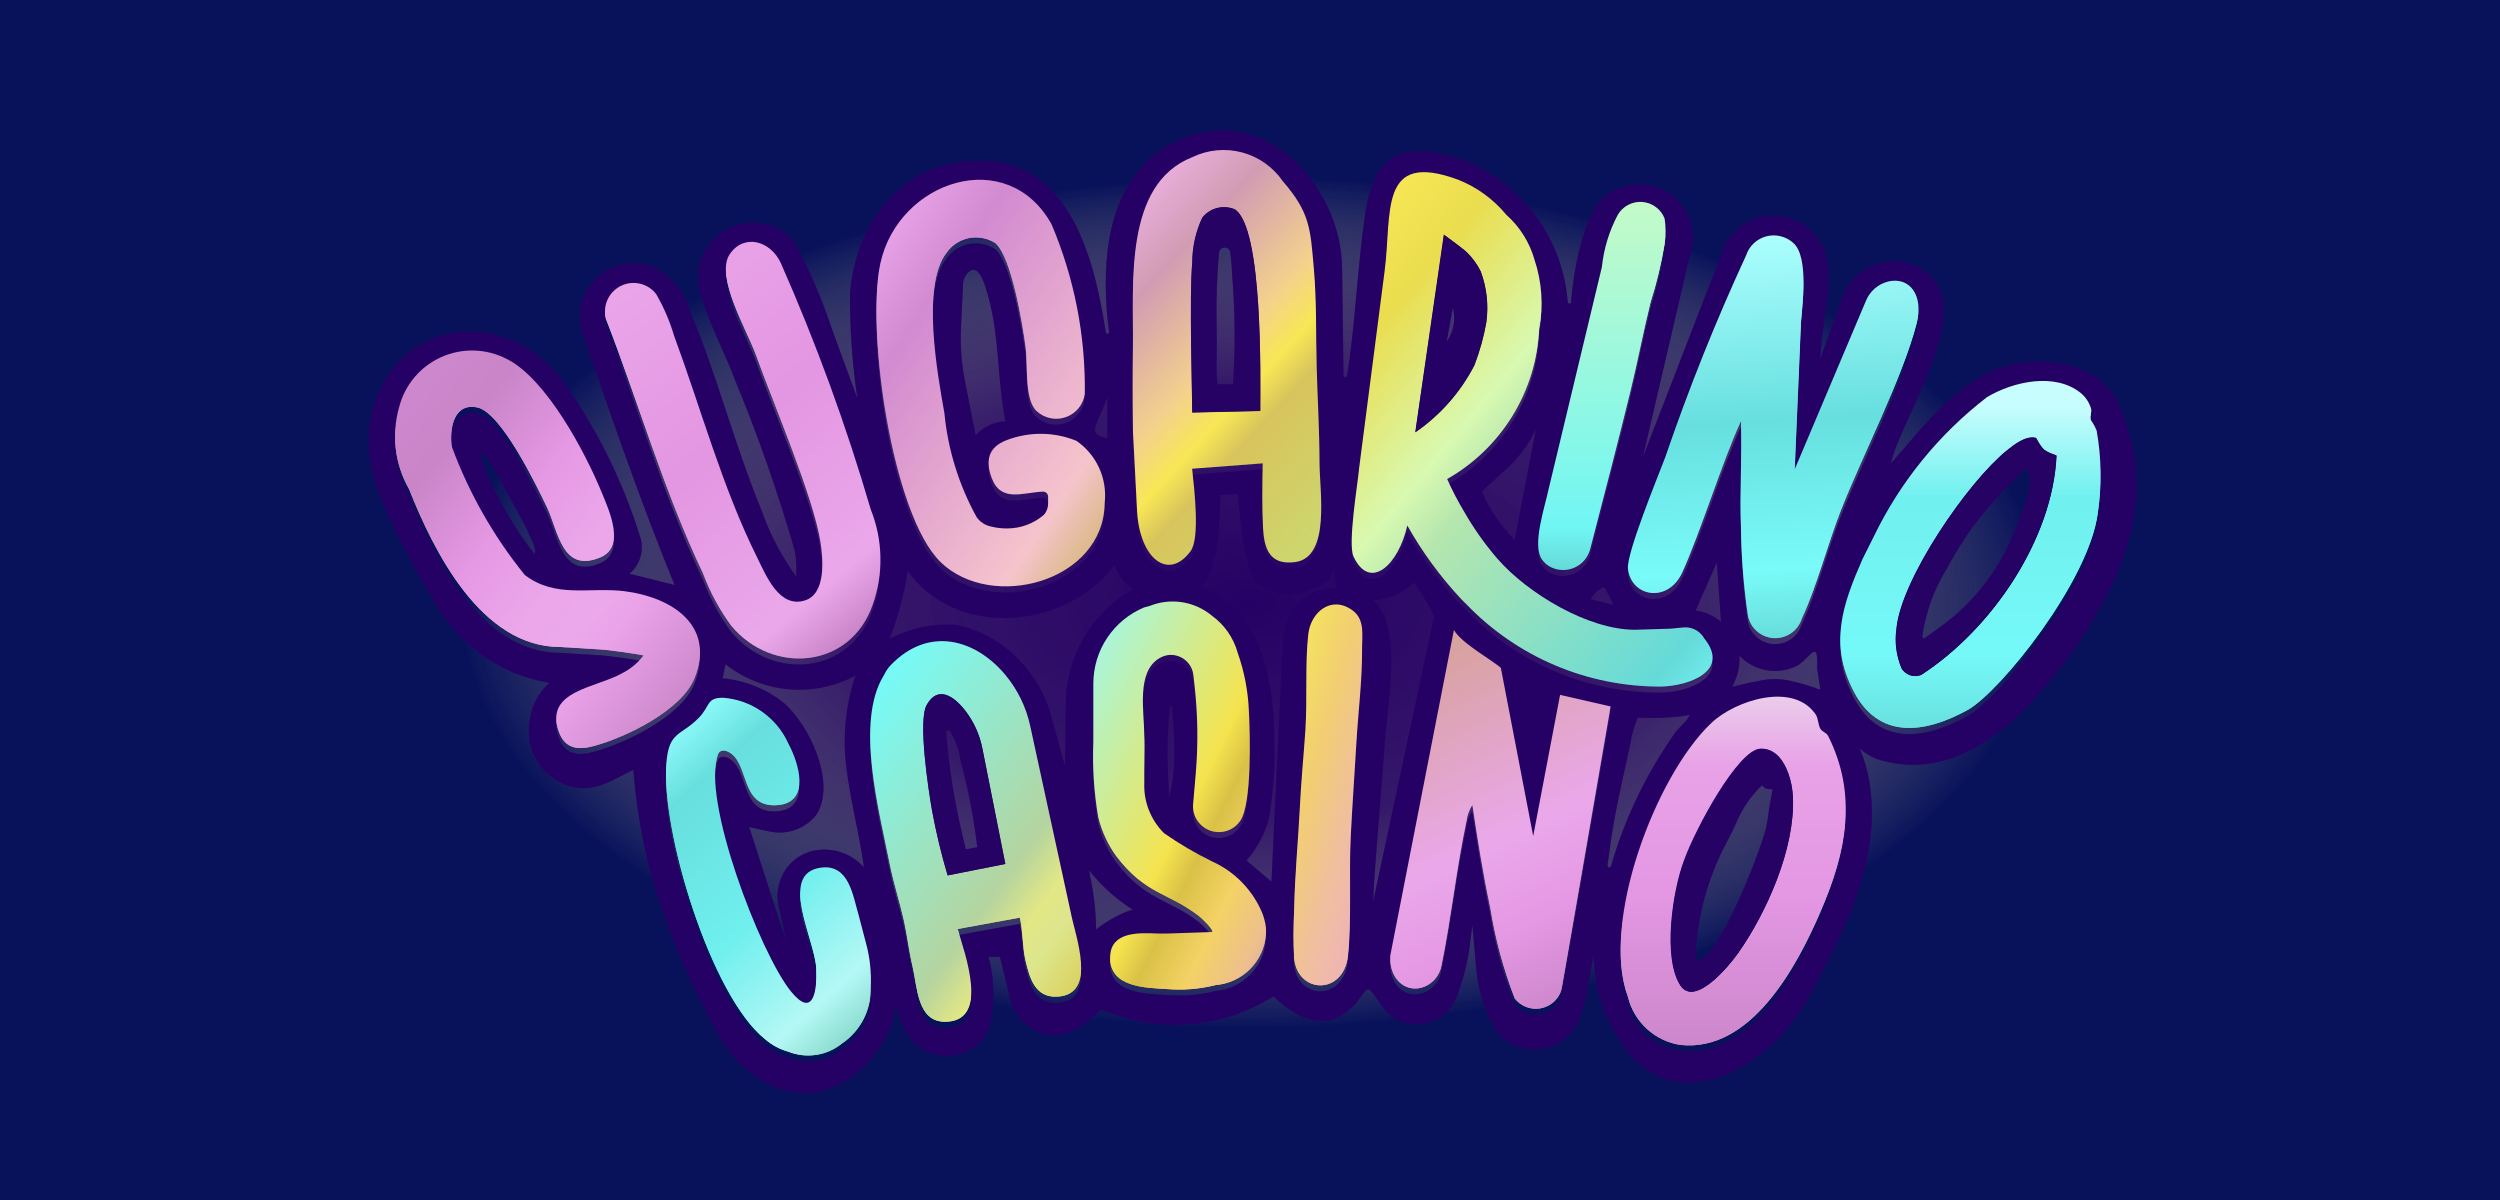 <svg width="125" height="60" viewBox="0 0 125 60" fill="none" xmlns="http://www.w3.org/2000/svg">
<rect width="125" height="60" fill="#08125B"/>
<path d="M62.5 54.261C87.077 54.261 107 43.458 107 30.131C107 16.803 87.077 6 62.5 6C37.924 6 18 16.803 18 30.131C18 43.457 37.924 54.261 62.5 54.261Z" fill="url(#paint0_radial_496_1828)"/>
<g filter="url(#filter0_d_496_1828)">
<path d="M56.846 25.566C56.988 27.96 58.421 29.05 59.518 27.562C59.999 26.91 59.706 24.431 59.596 23.436L63.127 23.168C63.107 24.165 63.089 25.426 63.144 26.414C63.201 27.457 63.484 28.279 64.759 28.102C66.525 27.858 65.973 24.552 65.968 23.166C65.968 21.55 65.869 19.972 65.826 18.367C65.782 16.694 65.826 15.077 65.684 13.432C65.508 11.414 65.491 10.632 64.128 9.057C63.643 8.35 62.92 7.84 62.09 7.621C61.26 7.401 60.379 7.485 59.606 7.859C56.173 9.211 56.675 14.186 56.639 17.243C56.62 18.669 56.62 20.119 56.639 21.55M35.48 50.617C34.228 48.262 33.228 45.782 32.496 43.218C32.073 41.57 31.796 39.887 31.67 38.19C30.703 38.646 29.757 39.353 28.549 39.03C27.975 38.874 27.464 38.544 27.087 38.084C26.71 37.624 26.487 37.059 26.447 36.466C26.419 35.968 26.494 35.47 26.667 35.002C26.835 34.554 27.114 34.156 27.479 33.845H27.486C26.367 33.664 25.299 33.248 24.352 32.626C23.406 32.004 22.601 31.19 21.992 30.236C20.877 28.424 18.668 24.552 18.476 22.526C17.926 16.802 24.005 14.045 27.926 18.453C29.744 20.93 31.133 23.695 32.035 26.631C32.117 26.947 32.108 27.28 32.009 27.591C31.909 27.901 31.722 28.177 31.471 28.386L33.731 28.951C32.044 24.842 30.603 20.634 29.153 16.431C28.935 15.813 28.951 15.138 29.198 14.532C29.445 13.926 29.906 13.431 30.493 13.14C30.843 12.974 31.223 12.883 31.61 12.872C31.997 12.861 32.381 12.93 32.74 13.075C33.178 13.319 33.563 13.646 33.873 14.04C34.183 14.433 34.412 14.883 34.546 15.365C35.849 18.472 36.744 21.979 38.048 25.138C38.467 26.347 39.059 27.489 39.806 28.529C39.835 28.102 39.814 27.674 39.744 27.252C38.894 24.304 37.878 21.407 36.699 18.575C36.21 17.211 34.966 14.961 34.891 13.602C34.892 13.052 35.058 12.516 35.366 12.06C35.674 11.605 36.112 11.252 36.622 11.046C37.133 10.84 37.693 10.791 38.232 10.905C38.77 11.018 39.263 11.29 39.646 11.684C40.445 13.128 41.104 14.643 41.616 16.211L42.866 19.611C42.61 17.868 42.489 16.108 42.503 14.347C42.821 10.463 45.52 7.369 49.644 7.782C53.656 8.184 54.78 12.973 55.287 16.312C55.289 16.329 55.296 16.345 55.307 16.358C55.318 16.371 55.332 16.381 55.349 16.385C55.365 16.39 55.382 16.389 55.398 16.384C55.414 16.379 55.429 16.369 55.439 16.356C55.453 16.338 55.46 16.315 55.457 16.293C55.445 16.14 55.4 15.912 55.372 15.616C55.103 12.726 55.348 9.083 58.015 7.242C62.469 4.171 67.108 8.571 67.108 13.215L67.177 18.473C67.175 18.496 67.183 18.519 67.198 18.536C67.213 18.554 67.234 18.565 67.257 18.567C67.28 18.568 67.302 18.561 67.32 18.546C67.338 18.531 67.348 18.51 67.35 18.487C67.46 17.875 67.331 18.603 67.35 18.487C67.75 16.081 67.881 12.928 68.259 10.41C68.719 7.339 70.127 6.736 73.078 7.679C74.548 8.242 75.827 9.21 76.767 10.471C77.707 11.732 78.268 13.233 78.385 14.801C78.386 14.814 78.39 14.826 78.396 14.837C78.402 14.848 78.411 14.858 78.421 14.866C78.432 14.873 78.444 14.878 78.456 14.88C78.469 14.883 78.482 14.882 78.495 14.879C78.569 14.852 78.552 14.789 78.565 14.638C78.689 13.203 79.184 10.313 80.323 9.474C80.681 9.202 81.101 9.024 81.545 8.955C81.99 8.886 82.444 8.929 82.868 9.079C83.291 9.23 83.671 9.484 83.971 9.818C84.272 10.152 84.484 10.555 84.588 10.992C84.669 11.386 84.658 11.793 84.558 12.182L82.14 22.567L86.276 11.882C86.483 11.52 86.77 11.211 87.115 10.976C87.46 10.742 87.853 10.588 88.266 10.528C88.679 10.468 89.1 10.502 89.497 10.627C89.895 10.753 90.259 10.967 90.561 11.254C92.12 12.749 91.131 15.118 91.008 17.66L92.121 14.589C92.243 14.247 92.432 13.932 92.678 13.664C92.923 13.396 93.22 13.179 93.551 13.028C93.882 12.876 94.24 12.792 94.603 12.78C94.967 12.768 95.33 12.83 95.67 12.96L95.748 12.992C99.334 14.528 95.079 20.459 94.539 22.882C96.379 20.798 98.255 18.15 101.269 17.816C103.057 17.617 105.128 18.166 105.92 19.92C107.669 23.794 106.683 27.349 104.577 30.788C104.482 30.98 104.373 31.166 104.253 31.344C101.946 34.775 98.503 38.968 94.049 37.714C93.651 37.602 93.286 37.397 92.982 37.117C93.209 37.647 93.372 38.201 93.467 38.769C94.066 42.434 92.467 45.77 90.72 48.998C89.051 52.755 83.759 56.198 80.962 51.68C80.139 50.42 79.697 48.95 79.688 47.446L79.28 49.58C79.21 49.951 79.1 50.313 78.951 50.659C78.865 50.864 78.761 51.059 78.64 51.244C78.42 51.514 78.147 51.734 77.837 51.892C77.528 52.049 77.188 52.14 76.841 52.16C76.494 52.179 76.147 52.125 75.822 52.003C75.496 51.88 75.2 51.691 74.952 51.448C74.312 50.467 73.923 49.344 73.818 48.178L73.619 45.962L73.484 46.99C73.389 47.742 73.212 48.481 72.956 49.195V49.208L72.855 49.488C72.743 49.801 72.56 50.084 72.32 50.314C72.08 50.544 71.79 50.716 71.473 50.815C71.155 50.914 70.819 50.938 70.49 50.885C70.162 50.832 69.85 50.703 69.58 50.51C69.385 50.368 69.218 50.19 69.088 49.986C68.313 48.899 68.506 48.928 67.816 49.844C66.457 51.387 64.954 50.748 63.669 49.516C62.397 50.321 60.946 50.801 59.444 50.913C57.943 51.025 56.436 50.766 55.058 50.158C54.165 51.058 53.044 51.85 51.77 51.228C51.456 51.075 51.18 50.853 50.962 50.58C50.745 50.306 50.591 49.988 50.513 49.648L49.996 47.542H49.422C49.759 48.759 49.745 50.045 49.383 51.254C49.309 51.408 49.214 51.552 49.103 51.683L49.051 51.742C48.784 52.03 48.448 52.245 48.075 52.368C47.702 52.491 47.303 52.518 46.917 52.445C46.531 52.373 46.169 52.204 45.866 51.954C45.563 51.704 45.328 51.382 45.184 51.017L44.757 49.952C44.703 50.707 44.433 51.431 43.979 52.036C43.715 52.483 43.379 52.882 42.985 53.22C40.741 55.136 38.15 54.49 36.369 52.114C36.06 51.698 35.792 51.252 35.569 50.784L35.485 50.607L35.48 50.617ZM67.945 23.474C67.877 24.206 67.377 27.203 67.671 27.831C68.491 29.586 69.924 28.247 70.36 26.279C71.106 27.604 72.007 28.836 73.045 29.948C73.14 30.058 73.233 30.133 73.328 30.23C74.581 31.531 76.086 32.566 77.751 33.271C79.416 33.976 81.206 34.337 83.015 34.333C84.403 34.313 86.537 33.566 85.205 31.921C85.112 31.757 84.979 31.62 84.818 31.524C84.656 31.428 84.472 31.376 84.284 31.372C84.156 31.372 83.557 31.439 83.515 31.439L81.744 31.494C79.401 31.494 76.391 29.68 74.886 27.965C74.243 27.222 73.674 26.419 73.189 25.565C72.879 25.045 72.599 24.508 72.35 23.956C73.691 23.195 74.817 22.107 75.622 20.793C76.426 19.48 76.884 17.983 76.951 16.445C77.173 15.297 77.094 14.111 76.724 13.002C76.479 12.13 75.988 11.346 75.31 10.744C74.67 9.961 73.842 9.355 72.903 8.981C68.891 7.5 69.618 10.673 69.229 13.567L67.948 23.466L67.945 23.474ZM47.026 28.113C49.583 30.587 55.182 29.101 55.228 25.152C55.296 24.555 55.201 23.951 54.952 23.404C54.702 22.857 54.309 22.387 53.813 22.047C52.695 21.591 51.444 21.58 50.318 22.016C49.409 22.367 49.259 23.015 49.571 23.88C50.026 25.145 51.11 24.633 52.131 24.585C52.166 24.584 52.2 24.59 52.233 24.602C52.265 24.614 52.295 24.633 52.32 24.657C52.345 24.681 52.365 24.71 52.379 24.742C52.392 24.774 52.399 24.809 52.399 24.843V25.183C52.402 25.394 52.324 25.599 52.179 25.754C51.672 26.188 51.026 26.427 50.358 26.428C50.08 26.43 49.803 26.395 49.535 26.323C49.242 26.264 48.984 26.094 48.815 25.848C47.931 24.245 47.384 22.478 47.208 20.656C46.86 18.695 46.05 14.252 47.307 12.649C47.572 12.261 47.979 11.993 48.44 11.902C48.901 11.812 49.379 11.906 49.771 12.165C50.581 12.918 51.103 16.151 51.264 17.309C51.39 18.213 51.194 19.985 51.825 20.559C52.019 20.736 52.258 20.857 52.515 20.908C52.773 20.96 53.039 20.94 53.286 20.852C53.534 20.763 53.752 20.608 53.917 20.405C54.083 20.201 54.19 19.957 54.227 19.697C54.27 16.784 53.704 13.893 52.565 11.211C50.356 7.231 44.912 9.027 44.005 13.164C43.297 16.399 44.566 25.726 47.024 28.105L47.026 28.113ZM77.426 24.437C77.249 25.315 76.585 27.205 77.08 27.96C77.207 28.147 77.385 28.293 77.591 28.383C77.777 28.464 77.978 28.503 78.181 28.499C78.383 28.494 78.583 28.446 78.765 28.357C78.947 28.268 79.107 28.14 79.235 27.983C79.362 27.826 79.454 27.644 79.504 27.448C80.2 24.768 80.873 22.182 81.528 19.489C81.873 18.073 82.164 16.54 82.517 15.121C82.824 14.161 83.061 13.181 83.225 12.187C83.287 11.771 83.287 11.348 83.225 10.931C83.138 10.702 82.987 10.502 82.791 10.354C82.595 10.206 82.361 10.117 82.116 10.097C81.871 10.076 81.625 10.126 81.407 10.239C81.189 10.352 81.007 10.524 80.883 10.736C80.453 11.547 80.183 12.434 80.088 13.347L77.426 24.437ZM89.732 23.45L90.047 16.082C90.09 15.386 90.469 12.869 89.665 12.153C89.486 11.988 89.269 11.871 89.033 11.812C88.797 11.754 88.55 11.755 88.315 11.816C88.079 11.877 87.863 11.996 87.686 12.163C87.509 12.329 87.376 12.537 87.3 12.767C85.782 16.057 84.434 19.423 83.262 22.851C82.883 23.851 81.302 27.691 81.393 28.445C81.558 29.856 83.394 30.172 84.105 28.628C84.984 26.726 86.14 22.981 87.044 21.048C87.103 22.804 86.972 24.587 87.044 26.348C87.061 27.837 87.178 29.323 87.394 30.797C87.44 31.023 87.542 31.234 87.69 31.411C87.838 31.588 88.028 31.725 88.243 31.81C88.458 31.895 88.69 31.926 88.92 31.899C89.149 31.872 89.368 31.788 89.557 31.655C89.81 31.477 89.996 31.221 90.087 30.925C90.828 29.349 91.374 27.217 92.034 25.529C93.132 22.734 95.11 18.928 95.822 16.184C96.197 14.743 95.466 13.842 94.43 14.07C94.173 14.13 93.935 14.25 93.735 14.422C93.535 14.594 93.38 14.812 93.284 15.057L89.729 23.45H89.732ZM35.141 28.672C35.489 29.605 35.963 30.485 36.551 31.288C38.628 33.781 42.532 33.427 43.626 30.226C44.172 28.677 44.135 26.983 43.521 25.46C42.294 21.262 40.793 17.15 39.027 13.149C38.509 12.031 37.18 11.667 36.475 12.71C35.726 13.822 37.36 16.549 37.793 17.763C38.653 20.16 40.664 24.858 41.015 27.11C41.151 27.981 41.285 29.692 40.236 30.022C38.944 30.428 38.292 28.773 37.846 27.874C36.1 24.364 35.048 20.454 33.689 16.778C33.475 16.054 33.176 15.358 32.798 14.704C32.597 14.442 32.312 14.257 31.99 14.182C31.668 14.106 31.33 14.145 31.033 14.29C30.737 14.436 30.5 14.68 30.363 14.98C30.227 15.281 30.199 15.619 30.284 15.938C31.933 20.178 33.183 24.556 35.14 28.67L35.141 28.672ZM48.251 18.768L48.785 21.47C48.972 21.258 49.2 21.086 49.455 20.965C49.711 20.845 49.988 20.777 50.271 20.767C49.858 18.697 49.987 16.634 49.422 14.556C49.255 13.946 48.942 12.801 48.407 13.323C48.252 13.477 48.16 13.684 48.152 13.902L48.05 16.071C48.008 16.974 48.075 17.88 48.25 18.767L48.251 18.768ZM20.439 24.438C21.684 27.572 24.052 32.343 28.004 32.343L30.075 32.47C30.273 32.47 31.903 32.697 32.176 32.766C31.895 33.126 31.541 33.422 31.138 33.636C29.805 34.403 27.19 34.506 27.933 36.576C28.242 37.438 28.892 37.513 29.708 37.288C31.318 36.844 34.074 35.51 34.721 33.895C35.776 31.262 33.577 29.852 31.221 29.555C29.481 29.335 27.781 29.925 26.233 28.745C24.68 26.826 23.452 24.667 22.595 22.353C22.437 21.43 22.685 20.101 23.873 20.368C25.061 20.636 26.821 24.262 27.349 25.371C27.911 26.555 28.096 28.672 30.02 27.855C31.292 27.316 30.436 25.492 30.08 24.62C29.261 22.615 27.295 18.909 25.322 17.936C24.819 17.676 24.263 17.533 23.697 17.518C23.131 17.502 22.569 17.615 22.052 17.847C21.535 18.079 21.078 18.424 20.714 18.857C20.35 19.29 20.088 19.8 19.949 20.348C19.754 21.028 19.697 21.74 19.781 22.442C19.865 23.144 20.089 23.823 20.439 24.438ZM93.121 27.966C92.111 30.27 91.44 32.208 92.696 34.601C93.953 36.995 96.228 36.685 98.355 35.52C100.003 34.617 104.434 29.077 104.883 25.677C105.091 24.3 105.072 22.899 104.828 21.528C104.751 21.336 104.65 21.155 104.528 20.989C104.475 20.769 104.612 20.627 104.544 20.41C104.449 20.104 104.264 19.835 104.013 19.635C102.733 18.625 100.678 19.072 99.355 19.855C96.947 21.707 95.006 24.096 93.688 26.831M55.365 21.614V19.582C54.79 21.12 54.327 21.38 55.365 21.614ZM76.79 21.191C76.512 21.745 76.163 22.262 75.752 22.727C75.492 23.038 74.141 24.193 74.098 24.299C74.466 25.136 74.977 25.904 75.608 26.567L75.729 26.693L76.79 21.189V21.191ZM24.687 24.109C25.244 25.275 25.926 26.378 26.72 27.399C26.873 27.203 26.559 26.661 26.473 26.457C26.164 25.719 25.63 24.873 25.248 24.16C24.955 23.537 24.608 22.941 24.209 22.38C24.196 22.362 24.178 22.35 24.157 22.344C24.136 22.338 24.114 22.339 24.094 22.347C24.074 22.355 24.057 22.37 24.046 22.388C24.034 22.407 24.03 22.428 24.032 22.45C24.16 23.034 24.381 23.595 24.687 24.109ZM64.123 31.945C64.134 31.686 64.167 31.43 64.223 31.177C64.299 30.783 64.462 30.411 64.7 30.088C64.782 29.972 64.877 29.867 64.984 29.776C65.422 29.383 65.978 29.146 66.565 29.102C66.651 29.096 66.735 29.096 66.821 29.102L66.664 28.132C66.653 28.264 66.614 28.393 66.549 28.509C66.484 28.625 66.394 28.726 66.287 28.804C65.825 29.149 65.271 29.35 64.695 29.38C64.366 29.44 64.028 29.42 63.709 29.323C63.39 29.226 63.099 29.053 62.86 28.82C62.148 28.163 61.956 25.053 61.896 24.405L61.017 24.457C60.973 25.721 61.017 28.058 60.04 29.033C63.065 30.254 63.644 33.519 63.713 36.443C63.774 37.86 63.678 39.281 63.431 40.677C63.222 41.435 62.844 42.135 62.324 42.726L63.572 43.783L64.128 31.949L64.123 31.945ZM86.05 30.792L85.84 27.83L84.779 30.228C85.25 30.285 85.693 30.482 86.05 30.794V30.792ZM56.637 29.168L56.547 29.094C56.182 28.794 55.898 28.407 55.722 27.968C53.331 31.149 47.835 31.698 45.394 28.25L45.33 28.619C45.149 29.651 44.863 30.662 44.477 31.636C45.478 31.116 46.601 30.872 47.728 30.931C47.903 30.952 48.074 30.988 48.241 31.041C49.348 31.365 50.341 31.994 51.106 32.856C51.741 33.553 52.217 34.378 52.502 35.276L53.249 37.988L53.289 34.835C53.302 33.68 53.618 32.549 54.205 31.555C54.792 30.56 55.63 29.736 56.636 29.166L56.637 29.168ZM80.252 29.098C80.068 28.963 79.502 29.604 79.547 29.661L80.678 29.943L80.252 29.098ZM71.706 30.513C71.418 29.925 71.082 29.361 70.703 28.826C70.157 29.336 69.455 29.649 68.71 29.716H68.66C70.183 30.99 69.342 35.066 69.217 37.139C69.115 38.838 68.714 43.062 68.66 44.761L71.706 30.513ZM63.209 45.97L63.167 45.83C63.151 45.78 63.134 45.73 63.115 45.681C62.641 44.523 61.741 43.59 60.599 43.073C59.762 42.665 58.958 42.192 58.194 41.658C57.86 41.327 57.6 40.93 57.429 40.492C57.259 40.054 57.182 39.586 57.205 39.116C57.191 38.583 57.237 37.247 57.205 36.79C57.205 35.584 56.785 33.58 57.974 32.899C58.129 32.808 58.303 32.755 58.482 32.743C58.772 32.731 59.055 32.83 59.274 33.019C59.493 33.209 59.632 33.475 59.661 33.763L59.72 34.289C59.884 35.741 59.904 37.205 59.78 38.66L59.65 40.171C59.619 40.458 59.685 40.748 59.838 40.993C59.992 41.239 60.223 41.425 60.496 41.524C60.768 41.622 61.066 41.626 61.341 41.535C61.616 41.444 61.852 41.264 62.012 41.023C62.584 40.16 62.501 36.739 62.436 35.588C62.399 34.578 62.208 33.579 61.871 32.627C61.665 31.889 61.217 31.243 60.598 30.792C60.171 30.433 59.654 30.197 59.103 30.11C58.552 30.023 57.988 30.087 57.471 30.296L57.204 30.368C56.449 30.68 55.804 31.209 55.351 31.888C54.897 32.566 54.656 33.364 54.658 34.18V37.086C54.607 38.352 54.69 39.619 54.904 40.868C55.076 41.559 55.376 42.211 55.79 42.79C57.27 44.743 58.4 44.61 59.958 45.817C60.044 45.884 60.704 46.502 60.597 46.601L58.353 46.674H57.877C56.911 46.634 55.55 46.584 55.498 47.807C55.431 49.379 57.274 49.385 58.336 49.452C59.154 49.519 59.978 49.452 60.775 49.252C61.423 49.198 62.031 48.917 62.49 48.459C62.95 48 63.232 47.393 63.286 46.747C63.31 46.488 63.284 46.227 63.209 45.978V45.97ZM65.266 36.438C65.179 37.728 65.046 39.057 64.983 40.387C64.902 42.032 64.727 43.781 64.701 45.469C64.654 46.291 64.654 47.116 64.701 47.939C64.901 49.717 67.171 49.755 67.387 47.798C67.584 46.026 67.433 43.696 67.528 41.798C67.606 40.244 67.721 38.692 67.81 37.14C67.899 35.605 68.106 34.013 68.093 32.482C68.087 31.781 68.258 30.971 67.601 30.508C66.562 29.768 65.534 30.588 65.403 31.714C65.236 33.185 65.362 34.951 65.261 36.443L65.266 36.438ZM75.031 33.395C74.663 33.041 73.067 32.169 72.688 31.499L69.501 47.798C69.461 49.079 70.411 49.71 71.284 49.302C71.482 49.206 71.656 49.066 71.79 48.892C71.925 48.718 72.017 48.514 72.059 48.298C72.568 45.809 72.79 43.526 73.32 41.044C73.36 40.762 73.459 40.492 73.609 40.25C73.87 41.955 74.143 43.671 74.502 45.358C74.75 46.918 75.161 48.447 75.728 49.922C75.872 50.107 76.063 50.251 76.28 50.34C76.498 50.428 76.735 50.458 76.968 50.425C77.201 50.392 77.421 50.299 77.606 50.155C77.791 50.01 77.935 49.819 78.022 49.601C78.053 49.52 78.074 49.435 78.088 49.349L80.52 35.321L77.993 34.741L76.649 41.799L75.026 33.392L75.031 33.395ZM50.984 45.898C51.138 46.486 51.117 47.386 51.266 48.016C51.477 48.905 51.734 49.92 52.883 49.847C54.9 49.72 53.742 46.776 53.529 45.617L51.513 36.33C51.31 35.374 50.875 34.483 50.248 33.735C48.764 31.979 46.44 31.291 44.534 33.268C44.414 33.393 44.314 33.535 44.237 33.69C44.215 33.734 44.191 33.778 44.165 33.82C42.757 36.159 43.965 40.565 44.487 43.213C44.674 44.159 44.992 45.132 45.194 46.036C45.354 46.75 45.443 47.558 45.619 48.295C45.869 49.343 45.846 51.099 47.244 51.1C49.524 51.1 48.226 47.665 47.881 46.462L50.993 45.896L50.984 45.898ZM86.618 34.04C87.044 33.943 87.454 33.821 87.89 33.759C88.446 33.616 89.029 33.616 89.585 33.759C90.067 33.864 90.539 34.005 90.999 34.182C91.037 34.141 90.853 33.23 90.858 33.053C90.901 31.609 90.55 32.564 89.869 32.981C89.397 33.22 88.86 33.301 88.338 33.213C87.816 33.124 87.337 32.871 86.97 32.489C86.999 32.898 86.931 33.307 86.771 33.684L86.62 34.039L86.618 34.04ZM42.777 33.477C41.756 34.026 40.597 34.265 39.441 34.165C38.286 34.065 37.185 33.629 36.275 32.912L36.132 33.615C37.273 33.721 38.357 34.164 39.244 34.887C40.475 36.025 41.736 38.665 40.909 40.291C40.862 40.378 40.804 40.461 40.738 40.535C40.472 40.837 40.132 41.065 39.752 41.198C39.372 41.33 38.963 41.362 38.567 41.291C38.208 41.228 37.839 41.13 37.458 41.051L39.372 46.996L38.938 45.022C38.81 44.465 38.888 43.881 39.158 43.377C39.436 42.867 39.897 42.481 40.448 42.297L40.517 42.275C40.993 42.142 41.498 42.146 41.972 42.287C42.446 42.428 42.871 42.699 43.198 43.07C42.978 41.447 42.519 39.728 42.31 38.024C42.125 36.492 42.283 34.937 42.774 33.472L42.777 33.477ZM42.919 45.761C42.632 44.816 42.453 43.216 41.051 43.388C38.868 43.656 40.744 46.988 40.802 48.443C40.845 49.511 40.666 50.978 39.529 49.573C37.983 47.662 35.032 39.921 35.895 37.709C35.943 37.582 36.093 37.474 36.345 37.576C37.512 38.051 36.914 40.442 38.892 40.263C40.518 40.115 39.939 38.179 39.411 37.198C39.125 36.554 38.669 36 38.093 35.594C37.516 35.188 36.839 34.947 36.135 34.895C35.301 34.895 35.502 35.304 34.938 35.888C34.035 36.821 33.436 36.545 33.307 38.142C33.032 41.542 35.526 49.817 38.252 51.975C38.584 52.263 38.977 52.474 39.402 52.592C39.843 52.768 40.323 52.823 40.792 52.753C41.262 52.682 41.705 52.488 42.074 52.191C42.535 51.883 42.909 51.463 43.162 50.971C43.415 50.478 43.538 49.93 43.521 49.377C43.562 48.65 43.488 47.921 43.3 47.217L42.919 45.764V45.761ZM81.376 49.855C81.526 50.468 81.854 51.023 82.32 51.449C82.785 51.876 83.367 52.156 83.991 52.254C87.527 52.633 89.814 48.34 90.991 45.619C92.332 42.525 92.844 39.721 91.383 36.799C91.291 36.616 91.102 36.623 90.995 36.438C90.898 36.272 90.886 35.913 90.776 35.745C89.677 34.087 86.767 35.001 85.546 36.159C82.74 38.818 80.004 46.14 81.379 49.855H81.376ZM58.477 39.541L58.597 38.893C58.654 38.588 58.688 38.28 58.701 37.971C58.727 37.317 58.717 36.663 58.672 36.011L58.603 35.023C58.603 35.015 58.6 35.006 58.596 34.999C58.59 34.988 58.581 34.979 58.57 34.973C58.559 34.968 58.547 34.966 58.534 34.968C58.522 34.97 58.511 34.976 58.502 34.985C58.494 34.994 58.488 35.005 58.486 35.017C58.347 36.522 58.343 38.036 58.474 39.542M83.786 36.296C83.966 36.046 84.356 35.765 84.493 35.45C83.634 35.588 82.762 35.632 81.893 35.58C81.719 35.99 81.595 36.42 81.524 36.859C81.148 38.614 80.69 40.479 80.481 42.221C80.414 42.79 80.312 43.021 80.432 43.065C80.445 43.068 80.457 43.069 80.47 43.068C80.483 43.067 80.495 43.063 80.507 43.056C80.518 43.05 80.528 43.042 80.536 43.032C80.544 43.022 80.55 43.01 80.553 42.997C81.245 40.597 82.338 38.331 83.786 36.294L83.786 36.296ZM54.801 46.175C55.309 45.775 55.874 45.455 56.479 45.226L56.638 45.189L56.319 44.97C55.725 44.557 55.186 44.072 54.714 43.526L54.447 43.218L54.524 43.585C54.702 44.438 54.796 45.308 54.803 46.18L54.801 46.175Z" fill="#260165"/>
</g>
<path d="M47.033 28.108C49.59 30.582 55.189 29.095 55.234 25.146C55.303 24.549 55.207 23.945 54.958 23.398C54.709 22.851 54.316 22.382 53.82 22.041C52.702 21.585 51.451 21.575 50.325 22.01C49.417 22.362 49.266 23.009 49.577 23.874C50.033 25.139 51.116 24.627 52.138 24.58C52.173 24.579 52.207 24.584 52.24 24.596C52.273 24.608 52.302 24.627 52.328 24.651C52.353 24.675 52.373 24.704 52.386 24.736C52.4 24.768 52.406 24.803 52.406 24.837V25.177C52.409 25.388 52.33 25.593 52.186 25.748C51.679 26.182 51.033 26.421 50.365 26.422C50.089 26.426 49.814 26.393 49.547 26.325C49.255 26.266 48.997 26.095 48.828 25.85C47.943 24.246 47.396 22.48 47.22 20.657C46.873 18.697 46.063 14.253 47.319 12.65C47.584 12.263 47.991 11.995 48.452 11.904C48.913 11.814 49.391 11.908 49.783 12.167C50.593 12.919 51.116 16.152 51.276 17.311C51.402 18.215 51.206 19.988 51.838 20.561C52.032 20.738 52.27 20.859 52.528 20.91C52.785 20.962 53.052 20.942 53.299 20.853C53.546 20.764 53.764 20.61 53.93 20.406C54.095 20.203 54.202 19.958 54.239 19.699C54.282 16.786 53.716 13.896 52.577 11.213C50.368 7.233 44.925 9.029 44.018 13.166C43.31 16.401 44.578 25.728 47.036 28.108H47.033Z" fill="url(#paint1_linear_496_1828)"/>
<path d="M77.433 24.438C77.256 25.322 76.593 27.206 77.088 27.96C77.215 28.147 77.392 28.294 77.599 28.384C77.785 28.464 77.986 28.504 78.189 28.5C78.391 28.495 78.59 28.447 78.772 28.358C78.954 28.269 79.115 28.141 79.242 27.984C79.37 27.827 79.462 27.644 79.512 27.448C80.207 24.769 80.881 22.183 81.536 19.489C81.881 18.073 82.171 16.541 82.525 15.122C82.832 14.162 83.068 13.181 83.233 12.187C83.294 11.771 83.294 11.348 83.233 10.932C83.145 10.703 82.995 10.503 82.798 10.355C82.602 10.208 82.368 10.119 82.123 10.098C81.878 10.078 81.633 10.127 81.415 10.24C81.197 10.353 81.015 10.525 80.891 10.737C80.46 11.548 80.19 12.435 80.095 13.348L77.435 24.437L77.433 24.438Z" fill="url(#paint2_linear_496_1828)"/>
<path d="M89.737 23.451L90.051 16.082C90.094 15.386 90.473 12.869 89.67 12.153C89.491 11.989 89.274 11.872 89.038 11.813C88.802 11.754 88.555 11.755 88.32 11.816C88.085 11.877 87.868 11.996 87.691 12.162C87.514 12.329 87.382 12.537 87.306 12.767C85.787 16.057 84.439 19.422 83.267 22.85C82.888 23.851 81.307 27.691 81.398 28.444C81.563 29.856 83.4 30.172 84.11 28.628C84.989 26.726 86.145 22.981 87.049 21.048C87.109 22.803 86.977 24.587 87.049 26.347C87.066 27.837 87.183 29.323 87.399 30.797C87.461 31.099 87.622 31.372 87.857 31.573C88.092 31.774 88.387 31.891 88.696 31.906C89.004 31.921 89.309 31.832 89.562 31.655C89.815 31.477 90.001 31.22 90.092 30.925C90.834 29.348 91.379 27.217 92.039 25.529C93.138 22.734 95.115 18.927 95.827 16.184C96.202 14.744 95.471 13.842 94.436 14.07C94.179 14.129 93.94 14.25 93.741 14.422C93.541 14.594 93.387 14.812 93.29 15.057L89.743 23.447L89.737 23.451Z" fill="url(#paint3_linear_496_1828)"/>
<path d="M35.153 28.672C35.501 29.605 35.975 30.485 36.563 31.288C38.64 33.781 42.544 33.427 43.638 30.226C44.185 28.677 44.147 26.983 43.533 25.46C42.306 21.262 40.805 17.15 39.039 13.149C38.522 12.031 37.192 11.667 36.487 12.71C35.737 13.822 37.373 16.549 37.805 17.764C38.666 20.16 40.677 24.857 41.027 27.111C41.163 27.981 41.297 29.692 40.248 30.021C38.956 30.427 38.304 28.773 37.858 27.875C36.112 24.365 35.06 20.455 33.701 16.779C33.487 16.055 33.188 15.359 32.81 14.705C32.609 14.444 32.324 14.26 32.002 14.185C31.68 14.11 31.343 14.148 31.047 14.294C30.75 14.439 30.514 14.682 30.377 14.982C30.24 15.283 30.212 15.62 30.296 15.939C31.945 20.18 33.196 24.557 35.152 28.672L35.153 28.672Z" fill="url(#paint4_linear_496_1828)"/>
<path d="M20.448 24.444C21.693 27.578 24.061 32.349 28.012 32.349L30.083 32.476C30.282 32.476 31.911 32.703 32.184 32.772C31.904 33.132 31.55 33.429 31.146 33.642C29.814 34.41 27.199 34.513 27.942 36.583C28.25 37.444 28.901 37.519 29.716 37.295C31.327 36.85 34.083 35.517 34.73 33.901C35.785 31.269 33.586 29.858 31.229 29.561C29.49 29.341 27.79 29.931 26.241 28.751C24.689 26.833 23.46 24.675 22.603 22.363C22.445 21.439 22.694 20.109 23.881 20.377C25.069 20.645 26.829 24.271 27.357 25.38C27.919 26.564 28.103 28.682 30.027 27.864C31.3 27.324 30.444 25.501 30.088 24.629C29.27 22.623 27.304 18.917 25.33 17.944C24.827 17.685 24.271 17.542 23.705 17.527C23.139 17.512 22.577 17.624 22.06 17.856C21.544 18.088 21.086 18.433 20.722 18.867C20.358 19.3 20.097 19.809 19.957 20.357C19.763 21.037 19.706 21.749 19.79 22.451C19.875 23.154 20.098 23.832 20.449 24.447V24.443L20.448 24.444Z" fill="url(#paint5_linear_496_1828)"/>
<path d="M63.217 45.968L63.176 45.83C63.16 45.779 63.143 45.729 63.124 45.679C62.65 44.521 61.749 43.588 60.608 43.072C59.771 42.664 58.967 42.193 58.204 41.66C57.87 41.329 57.61 40.932 57.439 40.494C57.269 40.056 57.193 39.588 57.215 39.119C57.201 38.586 57.247 37.249 57.215 36.793C57.215 35.586 56.795 33.582 57.984 32.901C58.139 32.81 58.313 32.757 58.491 32.745C58.781 32.733 59.065 32.832 59.284 33.021C59.503 33.211 59.641 33.477 59.67 33.765L59.73 34.292C59.893 35.743 59.913 37.207 59.789 38.662L59.659 40.173C59.627 40.461 59.693 40.751 59.846 40.997C60 41.243 60.232 41.43 60.505 41.529C60.777 41.627 61.076 41.631 61.351 41.539C61.626 41.448 61.863 41.267 62.022 41.025C62.594 40.162 62.51 36.741 62.446 35.59C62.409 34.58 62.218 33.582 61.881 32.629C61.675 31.892 61.227 31.245 60.607 30.794C60.181 30.435 59.664 30.2 59.113 30.112C58.562 30.025 57.998 30.089 57.481 30.298L57.214 30.369C56.459 30.681 55.814 31.21 55.361 31.889C54.907 32.567 54.666 33.365 54.668 34.181V37.088C54.617 38.354 54.7 39.621 54.914 40.87C55.085 41.56 55.386 42.212 55.8 42.791C57.28 44.745 58.41 44.611 59.967 45.819C60.054 45.885 60.714 46.503 60.607 46.602L58.363 46.676H57.887C56.921 46.634 55.56 46.585 55.508 47.808C55.44 49.38 57.283 49.387 58.345 49.453C59.164 49.521 59.988 49.453 60.785 49.253C61.432 49.199 62.04 48.918 62.5 48.459C62.959 48.001 63.241 47.394 63.295 46.748C63.32 46.489 63.294 46.228 63.219 45.98L63.217 45.968Z" fill="url(#paint6_linear_496_1828)"/>
<path d="M65.275 36.436C65.188 37.727 65.055 39.054 64.992 40.385C64.91 42.03 64.736 43.779 64.71 45.466C64.663 46.289 64.663 47.114 64.71 47.937C64.909 49.714 67.179 49.753 67.396 47.796C67.593 46.023 67.441 43.694 67.537 41.797C67.614 40.241 67.73 38.69 67.819 37.138C67.907 35.602 68.114 34.01 68.103 32.48C68.097 31.779 68.267 30.969 67.61 30.506C66.572 29.765 65.543 30.585 65.413 31.712C65.246 33.183 65.372 34.949 65.271 36.441L65.275 36.436Z" fill="url(#paint7_linear_496_1828)"/>
<path d="M75.039 33.395C74.672 33.042 73.074 32.17 72.696 31.5L69.51 47.799C69.469 49.08 70.419 49.711 71.291 49.303C71.49 49.207 71.664 49.067 71.798 48.893C71.933 48.718 72.025 48.515 72.067 48.299C72.576 45.81 72.798 43.527 73.328 41.045C73.368 40.763 73.466 40.492 73.617 40.251C73.878 41.955 74.15 43.672 74.51 45.358C74.758 46.918 75.169 48.448 75.737 49.922C75.88 50.108 76.071 50.252 76.289 50.34C76.507 50.429 76.744 50.458 76.977 50.426C77.209 50.393 77.429 50.3 77.615 50.155C77.8 50.011 77.943 49.82 78.031 49.602C78.06 49.52 78.083 49.435 78.096 49.349L80.531 35.323L78.004 34.745L76.66 41.803L75.043 33.397L75.039 33.395Z" fill="url(#paint8_linear_496_1828)"/>
<path d="M42.932 45.753C42.645 44.808 42.466 43.207 41.064 43.379C38.881 43.647 40.756 46.979 40.815 48.435C40.858 49.502 40.68 50.969 39.542 49.564C37.997 47.654 35.045 39.912 35.908 37.7C35.956 37.574 36.106 37.465 36.358 37.567C37.525 38.043 36.927 40.433 38.904 40.254C40.531 40.106 39.952 38.17 39.424 37.19C39.138 36.546 38.682 35.991 38.105 35.586C37.528 35.18 36.852 34.938 36.148 34.887C35.314 34.887 35.516 35.296 34.951 35.879C34.048 36.812 33.449 36.537 33.32 38.133C33.045 41.533 35.539 49.809 38.265 51.967C38.597 52.255 38.99 52.465 39.414 52.583C39.855 52.759 40.335 52.815 40.805 52.744C41.275 52.674 41.717 52.48 42.087 52.182C42.547 51.874 42.921 51.455 43.174 50.962C43.427 50.47 43.551 49.922 43.533 49.369C43.575 48.642 43.501 47.912 43.313 47.208L42.932 45.755L42.932 45.753Z" fill="url(#paint9_linear_496_1828)"/>
<path d="M104.83 21.524C104.753 21.333 104.652 21.152 104.53 20.986C104.478 20.767 104.615 20.623 104.546 20.406C104.451 20.101 104.266 19.831 104.015 19.632C102.736 18.622 100.68 19.068 99.357 19.852C96.949 21.704 95.008 24.093 93.689 26.828L93.124 27.957C92.114 30.261 91.443 32.199 92.699 34.592C93.957 36.986 96.231 36.676 98.358 35.511C100.007 34.608 104.437 29.068 104.886 25.668C105.095 24.291 105.076 22.89 104.831 21.519L104.83 21.524ZM96.057 33.753C95.883 33.822 95.692 33.828 95.514 33.771C95.337 33.714 95.185 33.598 95.084 33.441C94.813 32.808 94.722 32.113 94.821 31.432C95.055 28.952 98.392 24.104 100.333 22.537C100.708 22.234 101.285 21.777 101.791 21.897C101.832 21.907 101.889 22.116 102.135 22.416C102.311 22.635 102.821 22.758 102.828 22.787C102.639 26.955 99.603 31.462 96.059 33.755L96.057 33.753Z" fill="url(#paint10_linear_496_1828)"/>
<path d="M91.402 36.792C91.31 36.609 91.121 36.615 91.015 36.431C90.916 36.265 90.905 35.906 90.795 35.738C89.696 34.081 86.787 34.994 85.566 36.151C82.759 38.812 80.023 46.133 81.398 49.848C81.548 50.461 81.876 51.016 82.342 51.443C82.807 51.869 83.388 52.149 84.013 52.247C87.549 52.627 89.837 48.333 91.013 45.612C92.354 42.518 92.867 39.713 91.405 36.792H91.402ZM86.909 47.668C86.437 48.338 84.734 50.379 84.021 49.274C83.132 47.897 83.638 44.538 84.207 43.039C84.777 41.442 86.91 37.503 88.019 37.444C88.6 37.413 89.1 37.801 89.422 38.681C89.557 39.059 89.634 39.456 89.651 39.857C89.774 42.438 88.317 45.672 86.909 47.668Z" fill="url(#paint11_linear_496_1828)"/>
<path d="M53.533 45.6L51.515 36.317C51.312 35.362 50.878 34.471 50.25 33.722C48.767 31.967 46.442 31.279 44.536 33.256C44.417 33.38 44.316 33.522 44.24 33.677C44.217 33.721 44.193 33.765 44.167 33.808C42.76 36.146 43.967 40.552 44.489 43.201C44.676 44.146 44.994 45.12 45.196 46.024C45.355 46.737 45.444 47.546 45.62 48.282C45.871 49.331 45.847 51.086 47.246 51.087C49.525 51.087 48.227 47.652 47.883 46.45L50.988 45.882C51.143 46.47 51.121 47.368 51.271 48C51.482 48.888 51.739 49.903 52.888 49.831C54.905 49.703 53.747 46.759 53.533 45.6ZM47.38 43.771C47.064 42.703 46.804 41.62 46.602 40.525C46.417 39.474 45.894 36.028 46.336 35.248C46.885 34.267 47.675 34.779 48.26 35.528C48.69 36.084 48.984 36.732 49.119 37.422L50.269 43.198L47.38 43.771Z" fill="url(#paint12_linear_496_1828)"/>
<path d="M56.855 25.566C56.997 27.96 58.429 29.049 59.527 27.561C60.008 26.91 59.715 24.431 59.605 23.436L63.136 23.167C63.115 24.165 63.097 25.425 63.153 26.414C63.21 27.456 63.492 28.278 64.768 28.102C66.533 27.857 65.982 24.551 65.976 23.166C65.976 21.55 65.878 19.972 65.834 18.367C65.791 16.693 65.834 15.077 65.693 13.431C65.517 11.414 65.5 10.631 64.137 9.056C63.652 8.349 62.928 7.84 62.099 7.62C61.269 7.4 60.388 7.485 59.615 7.858C56.182 9.21 56.685 14.185 56.648 17.243C56.628 18.669 56.628 20.118 56.648 21.55L56.855 25.566ZM59.616 20.63C59.616 19.777 59.462 14.691 59.616 13.149C59.614 12.37 59.784 11.6 60.114 10.894C60.3 10.656 60.56 10.485 60.853 10.408C61.146 10.331 61.456 10.352 61.737 10.468C63.175 11.357 63.015 19.034 63.015 20.552L59.616 20.63Z" fill="url(#paint13_linear_496_1828)"/>
<path d="M67.951 23.468C67.883 24.201 67.382 27.197 67.676 27.826C68.497 29.581 69.93 28.242 70.365 26.274C71.111 27.599 72.012 28.831 73.05 29.943C73.146 30.053 73.239 30.128 73.333 30.225C74.586 31.526 76.091 32.561 77.756 33.266C79.421 33.971 81.212 34.332 83.021 34.328C84.408 34.309 86.542 33.56 85.21 31.915C85.118 31.752 84.985 31.615 84.823 31.519C84.662 31.422 84.478 31.37 84.29 31.366C84.162 31.366 83.563 31.434 83.521 31.434L81.749 31.488C79.406 31.488 76.396 29.675 74.891 27.959C74.248 27.217 73.679 26.413 73.194 25.56C72.884 25.04 72.604 24.503 72.356 23.951C73.697 23.19 74.822 22.101 75.627 20.788C76.431 19.474 76.888 17.978 76.956 16.44C77.177 15.292 77.099 14.106 76.729 12.997C76.484 12.124 75.993 11.34 75.315 10.738C74.673 9.959 73.843 9.355 72.903 8.984C68.891 7.503 69.618 10.676 69.229 13.569L67.948 23.468H67.951ZM72.201 11.738C72.457 11.925 73.088 12.389 73.3 12.575C73.606 12.86 73.857 13.198 74.042 13.573C74.344 14.384 74.442 15.257 74.324 16.115C74.195 16.851 73.994 17.572 73.725 18.269C73.031 19.611 72.016 20.762 70.77 21.619L72.199 11.739L72.201 11.738Z" fill="url(#paint14_linear_496_1828)"/>
<path d="M96.059 33.748C95.885 33.817 95.693 33.823 95.515 33.766C95.337 33.708 95.185 33.59 95.085 33.432C94.813 32.799 94.722 32.103 94.822 31.422C95.056 28.942 98.393 24.094 100.333 22.527C100.708 22.224 101.286 21.767 101.791 21.887C101.832 21.897 101.89 22.107 102.135 22.406C102.311 22.625 102.821 22.748 102.829 22.777C102.641 26.945 99.604 31.453 96.059 33.745V33.748ZM100.741 26.528L101.302 25.091C101.45 24.714 101.516 24.309 101.494 23.904C101.478 23.619 101.418 23.378 101.255 23.446C100.279 24.36 99.384 25.355 98.579 26.422C98.138 27.054 97.733 27.71 97.365 28.386C96.714 29.431 96.288 30.6 96.114 31.818C96.112 31.835 96.115 31.854 96.124 31.869C96.132 31.885 96.146 31.898 96.162 31.905C96.178 31.913 96.196 31.916 96.214 31.913C96.231 31.91 96.248 31.901 96.26 31.888L96.991 31.363C98.682 30.147 99.985 28.468 100.741 26.529V26.528Z" fill="#260265"/>
<path d="M57.065 30.505L57.207 30.363C57.168 30.371 57.116 30.484 57.065 30.505Z" fill="#ABE7B4"/>
<path d="M89.417 38.668C89.552 39.047 89.629 39.444 89.645 39.845C89.768 42.427 88.312 45.658 86.899 47.658C86.426 48.328 84.723 50.368 84.01 49.264C83.121 47.886 83.627 44.528 84.197 43.028C84.766 41.431 86.899 37.493 88.008 37.434C88.595 37.406 89.095 37.789 89.417 38.668ZM88.105 39.256C87.537 39.8 87.09 40.459 86.793 41.187C86.645 41.517 86.484 41.842 86.312 42.16C85.411 43.86 84.888 45.734 84.779 47.655C84.79 47.807 84.7 48.126 84.989 48.005C86.038 47.566 87.827 43.069 88.292 41.459C88.364 41.124 88.417 40.785 88.453 40.444L88.629 39.457H88.469C88.396 39.457 88.324 39.439 88.26 39.404C88.197 39.369 88.142 39.319 88.103 39.259L88.105 39.256ZM50.268 43.199L47.38 43.773C47.063 42.705 46.803 41.621 46.601 40.526C46.416 39.476 45.893 36.029 46.334 35.249C46.884 34.269 47.674 34.782 48.26 35.53C48.69 36.086 48.984 36.734 49.118 37.424L50.268 43.199ZM48.722 43.632L48.295 42.464L48.863 42.36C48.686 40.883 48.403 39.421 48.014 37.985C47.95 37.477 47.773 36.99 47.496 36.559C47.483 36.545 47.467 36.534 47.448 36.528C47.43 36.522 47.41 36.52 47.391 36.525C47.372 36.529 47.354 36.538 47.34 36.551C47.326 36.564 47.315 36.58 47.309 36.599L47.315 36.684C47.453 38.384 47.722 40.071 48.118 41.73L48.294 42.464L48.722 43.632Z" fill="#260265"/>
<path d="M59.611 20.621C59.611 19.768 59.457 14.681 59.611 13.14C59.609 12.361 59.779 11.591 60.109 10.885C60.295 10.647 60.555 10.476 60.848 10.399C61.141 10.322 61.452 10.343 61.732 10.459C63.17 11.348 63.011 19.025 63.011 20.543L59.611 20.621ZM60.881 19.211C61.042 19.211 61.472 19.225 61.65 19.211C61.769 17.408 61.756 15.599 61.611 13.798C61.596 13.395 61.563 12.992 61.513 12.592C61.497 12.528 61.459 12.472 61.407 12.433C61.354 12.393 61.289 12.373 61.224 12.376C61.158 12.379 61.095 12.404 61.046 12.447C60.996 12.49 60.963 12.549 60.952 12.614C60.85 13.761 60.809 14.914 60.829 16.066C60.842 16.723 60.854 17.411 60.829 18.216C60.824 18.448 60.832 18.68 60.852 18.911L60.876 19.208L60.881 19.211Z" fill="#270265"/>
<path d="M72.192 11.729C72.448 11.915 73.079 12.379 73.291 12.566C73.597 12.851 73.848 13.189 74.033 13.564C74.336 14.375 74.434 15.248 74.315 16.105C74.186 16.841 73.985 17.563 73.715 18.259C73.022 19.602 72.007 20.753 70.762 21.61L72.19 11.73L72.192 11.729ZM72.644 15.368L72.332 17.09C72.487 16.873 72.598 16.628 72.658 16.369C72.717 16.11 72.725 15.841 72.68 15.578L72.644 15.368Z" fill="#260165"/>
<path d="M62.5 54.261C87.077 54.261 107 43.458 107 30.131C107 16.803 87.077 6 62.5 6C37.924 6 18 16.803 18 30.131C18 43.457 37.924 54.261 62.5 54.261Z" fill="url(#paint15_radial_496_1828)"/>
<g filter="url(#filter1_d_496_1828)">
<path d="M56.846 25.566C56.988 27.96 58.421 29.05 59.518 27.562C59.999 26.91 59.706 24.431 59.596 23.436L63.127 23.168C63.107 24.165 63.089 25.426 63.144 26.414C63.201 27.457 63.484 28.279 64.759 28.102C66.525 27.858 65.973 24.552 65.968 23.166C65.968 21.55 65.869 19.972 65.826 18.367C65.782 16.694 65.826 15.077 65.684 13.432C65.508 11.414 65.491 10.632 64.128 9.057C63.643 8.35 62.92 7.84 62.09 7.621C61.26 7.401 60.379 7.485 59.606 7.859C56.173 9.211 56.675 14.186 56.639 17.243C56.62 18.669 56.62 20.119 56.639 21.55M35.48 50.617C34.228 48.262 33.228 45.782 32.496 43.218C32.073 41.57 31.796 39.887 31.67 38.19C30.703 38.646 29.757 39.353 28.549 39.03C27.975 38.874 27.464 38.544 27.087 38.084C26.71 37.624 26.487 37.059 26.447 36.466C26.419 35.968 26.494 35.47 26.667 35.002C26.835 34.554 27.114 34.156 27.479 33.845H27.486C26.367 33.664 25.299 33.248 24.352 32.626C23.406 32.004 22.601 31.19 21.992 30.236C20.877 28.424 18.668 24.552 18.476 22.526C17.926 16.802 24.005 14.045 27.926 18.453C29.744 20.93 31.133 23.695 32.035 26.631C32.117 26.947 32.108 27.28 32.009 27.591C31.909 27.901 31.722 28.177 31.471 28.386L33.731 28.951C32.044 24.842 30.603 20.634 29.153 16.431C28.935 15.813 28.951 15.138 29.198 14.532C29.445 13.926 29.906 13.431 30.493 13.14C30.843 12.974 31.223 12.883 31.61 12.872C31.997 12.861 32.381 12.93 32.74 13.075C33.178 13.319 33.563 13.646 33.873 14.04C34.183 14.433 34.412 14.883 34.546 15.365C35.849 18.472 36.744 21.979 38.048 25.138C38.467 26.347 39.059 27.489 39.806 28.529C39.835 28.102 39.814 27.674 39.744 27.252C38.894 24.304 37.878 21.407 36.699 18.575C36.21 17.211 34.966 14.961 34.891 13.602C34.892 13.052 35.058 12.516 35.366 12.06C35.674 11.605 36.112 11.252 36.622 11.046C37.133 10.84 37.693 10.791 38.232 10.905C38.77 11.018 39.263 11.29 39.646 11.684C40.445 13.128 41.104 14.643 41.616 16.211L42.866 19.611C42.61 17.868 42.489 16.108 42.503 14.347C42.821 10.463 45.52 7.369 49.644 7.782C53.656 8.184 54.78 12.973 55.287 16.312C55.289 16.329 55.296 16.345 55.307 16.358C55.318 16.371 55.332 16.381 55.349 16.385C55.365 16.39 55.382 16.389 55.398 16.384C55.414 16.379 55.429 16.369 55.439 16.356C55.453 16.338 55.46 16.315 55.457 16.293C55.445 16.14 55.4 15.912 55.372 15.616C55.103 12.726 55.348 9.083 58.015 7.242C62.469 4.171 67.108 8.571 67.108 13.215L67.177 18.473C67.175 18.496 67.183 18.519 67.198 18.536C67.213 18.554 67.234 18.565 67.257 18.567C67.28 18.568 67.302 18.561 67.32 18.546C67.338 18.531 67.348 18.51 67.35 18.487C67.46 17.875 67.331 18.603 67.35 18.487C67.75 16.081 67.881 12.928 68.259 10.41C68.719 7.339 70.127 6.736 73.078 7.679C74.548 8.242 75.827 9.21 76.767 10.471C77.707 11.732 78.268 13.233 78.385 14.801C78.386 14.814 78.39 14.826 78.396 14.837C78.402 14.848 78.411 14.858 78.421 14.866C78.432 14.873 78.444 14.878 78.456 14.88C78.469 14.883 78.482 14.882 78.495 14.879C78.569 14.852 78.552 14.789 78.565 14.638C78.689 13.203 79.184 10.313 80.323 9.474C80.681 9.202 81.101 9.024 81.545 8.955C81.99 8.886 82.444 8.929 82.868 9.079C83.291 9.23 83.671 9.484 83.971 9.818C84.272 10.152 84.484 10.555 84.588 10.992C84.669 11.386 84.658 11.793 84.558 12.182L82.14 22.567L86.276 11.882C86.483 11.52 86.77 11.211 87.115 10.976C87.46 10.742 87.853 10.588 88.266 10.528C88.679 10.468 89.1 10.502 89.497 10.627C89.895 10.753 90.259 10.967 90.561 11.254C92.12 12.749 91.131 15.118 91.008 17.66L92.121 14.589C92.243 14.247 92.432 13.932 92.678 13.664C92.923 13.396 93.22 13.179 93.551 13.028C93.882 12.876 94.24 12.792 94.603 12.78C94.967 12.768 95.33 12.83 95.67 12.96L95.748 12.992C99.334 14.528 95.079 20.459 94.539 22.882C96.379 20.798 98.255 18.15 101.269 17.816C103.057 17.617 105.128 18.166 105.92 19.92C107.669 23.794 106.683 27.349 104.577 30.788C104.482 30.98 104.373 31.166 104.253 31.344C101.946 34.775 98.503 38.968 94.049 37.714C93.651 37.602 93.286 37.397 92.982 37.117C93.209 37.647 93.372 38.201 93.467 38.769C94.066 42.434 92.467 45.77 90.72 48.998C89.051 52.755 83.759 56.198 80.962 51.68C80.139 50.42 79.697 48.95 79.688 47.446L79.28 49.58C79.21 49.951 79.1 50.313 78.951 50.659C78.865 50.864 78.761 51.059 78.64 51.244C78.42 51.514 78.147 51.734 77.837 51.892C77.528 52.049 77.188 52.14 76.841 52.16C76.494 52.179 76.147 52.125 75.822 52.003C75.496 51.88 75.2 51.691 74.952 51.448C74.312 50.467 73.923 49.344 73.818 48.178L73.619 45.962L73.484 46.99C73.389 47.742 73.212 48.481 72.956 49.195V49.208L72.855 49.488C72.743 49.801 72.56 50.084 72.32 50.314C72.08 50.544 71.79 50.716 71.473 50.815C71.155 50.914 70.819 50.938 70.49 50.885C70.162 50.832 69.85 50.703 69.58 50.51C69.385 50.368 69.218 50.19 69.088 49.986C68.313 48.899 68.506 48.928 67.816 49.844C66.457 51.387 64.954 50.748 63.669 49.516C62.397 50.321 60.946 50.801 59.444 50.913C57.943 51.025 56.436 50.766 55.058 50.158C54.165 51.058 53.044 51.85 51.77 51.228C51.456 51.075 51.18 50.853 50.962 50.58C50.745 50.306 50.591 49.988 50.513 49.648L49.996 47.542H49.422C49.759 48.759 49.745 50.045 49.383 51.254C49.309 51.408 49.214 51.552 49.103 51.683L49.051 51.742C48.784 52.03 48.448 52.245 48.075 52.368C47.702 52.491 47.303 52.518 46.917 52.445C46.531 52.373 46.169 52.204 45.866 51.954C45.563 51.704 45.328 51.382 45.184 51.017L44.757 49.952C44.703 50.707 44.433 51.431 43.979 52.036C43.715 52.483 43.379 52.882 42.985 53.22C40.741 55.136 38.15 54.49 36.369 52.114C36.06 51.698 35.792 51.252 35.569 50.784L35.485 50.607L35.48 50.617ZM67.945 23.474C67.877 24.206 67.377 27.203 67.671 27.831C68.491 29.586 69.924 28.247 70.36 26.279C71.106 27.604 72.007 28.836 73.045 29.948C73.14 30.058 73.233 30.133 73.328 30.23C74.581 31.531 76.086 32.566 77.751 33.271C79.416 33.976 81.206 34.337 83.015 34.333C84.403 34.313 86.537 33.566 85.205 31.921C85.112 31.757 84.979 31.62 84.818 31.524C84.656 31.428 84.472 31.376 84.284 31.372C84.156 31.372 83.557 31.439 83.515 31.439L81.744 31.494C79.401 31.494 76.391 29.68 74.886 27.965C74.243 27.222 73.674 26.419 73.189 25.565C72.879 25.045 72.599 24.508 72.35 23.956C73.691 23.195 74.817 22.107 75.622 20.793C76.426 19.48 76.884 17.983 76.951 16.445C77.173 15.297 77.094 14.111 76.724 13.002C76.479 12.13 75.988 11.346 75.31 10.744C74.67 9.961 73.842 9.355 72.903 8.981C68.891 7.5 69.618 10.673 69.229 13.567L67.948 23.466L67.945 23.474ZM47.026 28.113C49.583 30.587 55.182 29.101 55.228 25.152C55.296 24.555 55.201 23.951 54.952 23.404C54.702 22.857 54.309 22.387 53.813 22.047C52.695 21.591 51.444 21.58 50.318 22.016C49.409 22.367 49.259 23.015 49.571 23.88C50.026 25.145 51.11 24.633 52.131 24.585C52.166 24.584 52.2 24.59 52.233 24.602C52.265 24.614 52.295 24.633 52.32 24.657C52.345 24.681 52.365 24.71 52.379 24.742C52.392 24.774 52.399 24.809 52.399 24.843V25.183C52.402 25.394 52.324 25.599 52.179 25.754C51.672 26.188 51.026 26.427 50.358 26.428C50.08 26.43 49.803 26.395 49.535 26.323C49.242 26.264 48.984 26.094 48.815 25.848C47.931 24.245 47.384 22.478 47.208 20.656C46.86 18.695 46.05 14.252 47.307 12.649C47.572 12.261 47.979 11.993 48.44 11.902C48.901 11.812 49.379 11.906 49.771 12.165C50.581 12.918 51.103 16.151 51.264 17.309C51.39 18.213 51.194 19.985 51.825 20.559C52.019 20.736 52.258 20.857 52.515 20.908C52.773 20.96 53.039 20.94 53.286 20.852C53.534 20.763 53.752 20.608 53.917 20.405C54.083 20.201 54.19 19.957 54.227 19.697C54.27 16.784 53.704 13.893 52.565 11.211C50.356 7.231 44.912 9.027 44.005 13.164C43.297 16.399 44.566 25.726 47.024 28.105L47.026 28.113ZM77.426 24.437C77.249 25.315 76.585 27.205 77.08 27.96C77.207 28.147 77.385 28.293 77.591 28.383C77.777 28.464 77.978 28.503 78.181 28.499C78.383 28.494 78.583 28.446 78.765 28.357C78.947 28.268 79.107 28.14 79.235 27.983C79.362 27.826 79.454 27.644 79.504 27.448C80.2 24.768 80.873 22.182 81.528 19.489C81.873 18.073 82.164 16.54 82.517 15.121C82.824 14.161 83.061 13.181 83.225 12.187C83.287 11.771 83.287 11.348 83.225 10.931C83.138 10.702 82.987 10.502 82.791 10.354C82.595 10.206 82.361 10.117 82.116 10.097C81.871 10.076 81.625 10.126 81.407 10.239C81.189 10.352 81.007 10.524 80.883 10.736C80.453 11.547 80.183 12.434 80.088 13.347L77.426 24.437ZM89.732 23.45L90.047 16.082C90.09 15.386 90.469 12.869 89.665 12.153C89.486 11.988 89.269 11.871 89.033 11.812C88.797 11.754 88.55 11.755 88.315 11.816C88.079 11.877 87.863 11.996 87.686 12.163C87.509 12.329 87.376 12.537 87.3 12.767C85.782 16.057 84.434 19.423 83.262 22.851C82.883 23.851 81.302 27.691 81.393 28.445C81.558 29.856 83.394 30.172 84.105 28.628C84.984 26.726 86.14 22.981 87.044 21.048C87.103 22.804 86.972 24.587 87.044 26.348C87.061 27.837 87.178 29.323 87.394 30.797C87.44 31.023 87.542 31.234 87.69 31.411C87.838 31.588 88.028 31.725 88.243 31.81C88.458 31.895 88.69 31.926 88.92 31.899C89.149 31.872 89.368 31.788 89.557 31.655C89.81 31.477 89.996 31.221 90.087 30.925C90.828 29.349 91.374 27.217 92.034 25.529C93.132 22.734 95.11 18.928 95.822 16.184C96.197 14.743 95.466 13.842 94.43 14.07C94.173 14.13 93.935 14.25 93.735 14.422C93.535 14.594 93.38 14.812 93.284 15.057L89.729 23.45H89.732ZM35.141 28.672C35.489 29.605 35.963 30.485 36.551 31.288C38.628 33.781 42.532 33.427 43.626 30.226C44.172 28.677 44.135 26.983 43.521 25.46C42.294 21.262 40.793 17.15 39.027 13.149C38.509 12.031 37.18 11.667 36.475 12.71C35.726 13.822 37.36 16.549 37.793 17.763C38.653 20.16 40.664 24.858 41.015 27.11C41.151 27.981 41.285 29.692 40.236 30.022C38.944 30.428 38.292 28.773 37.846 27.874C36.1 24.364 35.048 20.454 33.689 16.778C33.475 16.054 33.176 15.358 32.798 14.704C32.597 14.442 32.312 14.257 31.99 14.182C31.668 14.106 31.33 14.145 31.033 14.29C30.737 14.436 30.5 14.68 30.363 14.98C30.227 15.281 30.199 15.619 30.284 15.938C31.933 20.178 33.183 24.556 35.14 28.67L35.141 28.672ZM48.251 18.768L48.785 21.47C48.972 21.258 49.2 21.086 49.455 20.965C49.711 20.845 49.988 20.777 50.271 20.767C49.858 18.697 49.987 16.634 49.422 14.556C49.255 13.946 48.942 12.801 48.407 13.323C48.252 13.477 48.16 13.684 48.152 13.902L48.05 16.071C48.008 16.974 48.075 17.88 48.25 18.767L48.251 18.768ZM20.439 24.438C21.684 27.572 24.052 32.343 28.004 32.343L30.075 32.47C30.273 32.47 31.903 32.697 32.176 32.766C31.895 33.126 31.541 33.422 31.138 33.636C29.805 34.403 27.19 34.506 27.933 36.576C28.242 37.438 28.892 37.513 29.708 37.288C31.318 36.844 34.074 35.51 34.721 33.895C35.776 31.262 33.577 29.852 31.221 29.555C29.481 29.335 27.781 29.925 26.233 28.745C24.68 26.826 23.452 24.667 22.595 22.353C22.437 21.43 22.685 20.101 23.873 20.368C25.061 20.636 26.821 24.262 27.349 25.371C27.911 26.555 28.096 28.672 30.02 27.855C31.292 27.316 30.436 25.492 30.08 24.62C29.261 22.615 27.295 18.909 25.322 17.936C24.819 17.676 24.263 17.533 23.697 17.518C23.131 17.502 22.569 17.615 22.052 17.847C21.535 18.079 21.078 18.424 20.714 18.857C20.35 19.29 20.088 19.8 19.949 20.348C19.754 21.028 19.697 21.74 19.781 22.442C19.865 23.144 20.089 23.823 20.439 24.438ZM93.121 27.966C92.111 30.27 91.44 32.208 92.696 34.601C93.953 36.995 96.228 36.685 98.355 35.52C100.003 34.617 104.434 29.077 104.883 25.677C105.091 24.3 105.072 22.899 104.828 21.528C104.751 21.336 104.65 21.155 104.528 20.989C104.475 20.769 104.612 20.627 104.544 20.41C104.449 20.104 104.264 19.835 104.013 19.635C102.733 18.625 100.678 19.072 99.355 19.855C96.947 21.707 95.006 24.096 93.688 26.831M55.365 21.614V19.582C54.79 21.12 54.327 21.38 55.365 21.614ZM76.79 21.191C76.512 21.745 76.163 22.262 75.752 22.727C75.492 23.038 74.141 24.193 74.098 24.299C74.466 25.136 74.977 25.904 75.608 26.567L75.729 26.693L76.79 21.189V21.191ZM24.687 24.109C25.244 25.275 25.926 26.378 26.72 27.399C26.873 27.203 26.559 26.661 26.473 26.457C26.164 25.719 25.63 24.873 25.248 24.16C24.955 23.537 24.608 22.941 24.209 22.38C24.196 22.362 24.178 22.35 24.157 22.344C24.136 22.338 24.114 22.339 24.094 22.347C24.074 22.355 24.057 22.37 24.046 22.388C24.034 22.407 24.03 22.428 24.032 22.45C24.16 23.034 24.381 23.595 24.687 24.109ZM64.123 31.945C64.134 31.686 64.167 31.43 64.223 31.177C64.299 30.783 64.462 30.411 64.7 30.088C64.782 29.972 64.877 29.867 64.984 29.776C65.422 29.383 65.978 29.146 66.565 29.102C66.651 29.096 66.735 29.096 66.821 29.102L66.664 28.132C66.653 28.264 66.614 28.393 66.549 28.509C66.484 28.625 66.394 28.726 66.287 28.804C65.825 29.149 65.271 29.35 64.695 29.38C64.366 29.44 64.028 29.42 63.709 29.323C63.39 29.226 63.099 29.053 62.86 28.82C62.148 28.163 61.956 25.053 61.896 24.405L61.017 24.457C60.973 25.721 61.017 28.058 60.04 29.033C63.065 30.254 63.644 33.519 63.713 36.443C63.774 37.86 63.678 39.281 63.431 40.677C63.222 41.435 62.844 42.135 62.324 42.726L63.572 43.783L64.128 31.949L64.123 31.945ZM86.05 30.792L85.84 27.83L84.779 30.228C85.25 30.285 85.693 30.482 86.05 30.794V30.792ZM56.637 29.168L56.547 29.094C56.182 28.794 55.898 28.407 55.722 27.968C53.331 31.149 47.835 31.698 45.394 28.25L45.33 28.619C45.149 29.651 44.863 30.662 44.477 31.636C45.478 31.116 46.601 30.872 47.728 30.931C47.903 30.952 48.074 30.988 48.241 31.041C49.348 31.365 50.341 31.994 51.106 32.856C51.741 33.553 52.217 34.378 52.502 35.276L53.249 37.988L53.289 34.835C53.302 33.68 53.618 32.549 54.205 31.555C54.792 30.56 55.63 29.736 56.636 29.166L56.637 29.168ZM80.252 29.098C80.068 28.963 79.502 29.604 79.547 29.661L80.678 29.943L80.252 29.098ZM71.706 30.513C71.418 29.925 71.082 29.361 70.703 28.826C70.157 29.336 69.455 29.649 68.71 29.716H68.66C70.183 30.99 69.342 35.066 69.217 37.139C69.115 38.838 68.714 43.062 68.66 44.761L71.706 30.513ZM63.209 45.97L63.167 45.83C63.151 45.78 63.134 45.73 63.115 45.681C62.641 44.523 61.741 43.59 60.599 43.073C59.762 42.665 58.958 42.192 58.194 41.658C57.86 41.327 57.6 40.93 57.429 40.492C57.259 40.054 57.182 39.586 57.205 39.116C57.191 38.583 57.237 37.247 57.205 36.79C57.205 35.584 56.785 33.58 57.974 32.899C58.129 32.808 58.303 32.755 58.482 32.743C58.772 32.731 59.055 32.83 59.274 33.019C59.493 33.209 59.632 33.475 59.661 33.763L59.72 34.289C59.884 35.741 59.904 37.205 59.78 38.66L59.65 40.171C59.619 40.458 59.685 40.748 59.838 40.993C59.992 41.239 60.223 41.425 60.496 41.524C60.768 41.622 61.066 41.626 61.341 41.535C61.616 41.444 61.852 41.264 62.012 41.023C62.584 40.16 62.501 36.739 62.436 35.588C62.399 34.578 62.208 33.579 61.871 32.627C61.665 31.889 61.217 31.243 60.598 30.792C60.171 30.433 59.654 30.197 59.103 30.11C58.552 30.023 57.988 30.087 57.471 30.296L57.204 30.368C56.449 30.68 55.804 31.209 55.351 31.888C54.897 32.566 54.656 33.364 54.658 34.18V37.086C54.607 38.352 54.69 39.619 54.904 40.868C55.076 41.559 55.376 42.211 55.79 42.79C57.27 44.743 58.4 44.61 59.958 45.817C60.044 45.884 60.704 46.502 60.597 46.601L58.353 46.674H57.877C56.911 46.634 55.55 46.584 55.498 47.807C55.431 49.379 57.274 49.385 58.336 49.452C59.154 49.519 59.978 49.452 60.775 49.252C61.423 49.198 62.031 48.917 62.49 48.459C62.95 48 63.232 47.393 63.286 46.747C63.31 46.488 63.284 46.227 63.209 45.978V45.97ZM65.266 36.438C65.179 37.728 65.046 39.057 64.983 40.387C64.902 42.032 64.727 43.781 64.701 45.469C64.654 46.291 64.654 47.116 64.701 47.939C64.901 49.717 67.171 49.755 67.387 47.798C67.584 46.026 67.433 43.696 67.528 41.798C67.606 40.244 67.721 38.692 67.81 37.14C67.899 35.605 68.106 34.013 68.093 32.482C68.087 31.781 68.258 30.971 67.601 30.508C66.562 29.768 65.534 30.588 65.403 31.714C65.236 33.185 65.362 34.951 65.261 36.443L65.266 36.438ZM75.031 33.395C74.663 33.041 73.067 32.169 72.688 31.499L69.501 47.798C69.461 49.079 70.411 49.71 71.284 49.302C71.482 49.206 71.656 49.066 71.79 48.892C71.925 48.718 72.017 48.514 72.059 48.298C72.568 45.809 72.79 43.526 73.32 41.044C73.36 40.762 73.459 40.492 73.609 40.25C73.87 41.955 74.143 43.671 74.502 45.358C74.75 46.918 75.161 48.447 75.728 49.922C75.872 50.107 76.063 50.251 76.28 50.34C76.498 50.428 76.735 50.458 76.968 50.425C77.201 50.392 77.421 50.299 77.606 50.155C77.791 50.01 77.935 49.819 78.022 49.601C78.053 49.52 78.074 49.435 78.088 49.349L80.52 35.321L77.993 34.741L76.649 41.799L75.026 33.392L75.031 33.395ZM50.984 45.898C51.138 46.486 51.117 47.386 51.266 48.016C51.477 48.905 51.734 49.92 52.883 49.847C54.9 49.72 53.742 46.776 53.529 45.617L51.513 36.33C51.31 35.374 50.875 34.483 50.248 33.735C48.764 31.979 46.44 31.291 44.534 33.268C44.414 33.393 44.314 33.535 44.237 33.69C44.215 33.734 44.191 33.778 44.165 33.82C42.757 36.159 43.965 40.565 44.487 43.213C44.674 44.159 44.992 45.132 45.194 46.036C45.354 46.75 45.443 47.558 45.619 48.295C45.869 49.343 45.846 51.099 47.244 51.1C49.524 51.1 48.226 47.665 47.881 46.462L50.993 45.896L50.984 45.898ZM86.618 34.04C87.044 33.943 87.454 33.821 87.89 33.759C88.446 33.616 89.029 33.616 89.585 33.759C90.067 33.864 90.539 34.005 90.999 34.182C91.037 34.141 90.853 33.23 90.858 33.053C90.901 31.609 90.55 32.564 89.869 32.981C89.397 33.22 88.86 33.301 88.338 33.213C87.816 33.124 87.337 32.871 86.97 32.489C86.999 32.898 86.931 33.307 86.771 33.684L86.62 34.039L86.618 34.04ZM42.777 33.477C41.756 34.026 40.597 34.265 39.441 34.165C38.286 34.065 37.185 33.629 36.275 32.912L36.132 33.615C37.273 33.721 38.357 34.164 39.244 34.887C40.475 36.025 41.736 38.665 40.909 40.291C40.862 40.378 40.804 40.461 40.738 40.535C40.472 40.837 40.132 41.065 39.752 41.198C39.372 41.33 38.963 41.362 38.567 41.291C38.208 41.228 37.839 41.13 37.458 41.051L39.372 46.996L38.938 45.022C38.81 44.465 38.888 43.881 39.158 43.377C39.436 42.867 39.897 42.481 40.448 42.297L40.517 42.275C40.993 42.142 41.498 42.146 41.972 42.287C42.446 42.428 42.871 42.699 43.198 43.07C42.978 41.447 42.519 39.728 42.31 38.024C42.125 36.492 42.283 34.937 42.774 33.472L42.777 33.477ZM42.919 45.761C42.632 44.816 42.453 43.216 41.051 43.388C38.868 43.656 40.744 46.988 40.802 48.443C40.845 49.511 40.666 50.978 39.529 49.573C37.983 47.662 35.032 39.921 35.895 37.709C35.943 37.582 36.093 37.474 36.345 37.576C37.512 38.051 36.914 40.442 38.892 40.263C40.518 40.115 39.939 38.179 39.411 37.198C39.125 36.554 38.669 36 38.093 35.594C37.516 35.188 36.839 34.947 36.135 34.895C35.301 34.895 35.502 35.304 34.938 35.888C34.035 36.821 33.436 36.545 33.307 38.142C33.032 41.542 35.526 49.817 38.252 51.975C38.584 52.263 38.977 52.474 39.402 52.592C39.843 52.768 40.323 52.823 40.792 52.753C41.262 52.682 41.705 52.488 42.074 52.191C42.535 51.883 42.909 51.463 43.162 50.971C43.415 50.478 43.538 49.93 43.521 49.377C43.562 48.65 43.488 47.921 43.3 47.217L42.919 45.764V45.761ZM81.376 49.855C81.526 50.468 81.854 51.023 82.32 51.449C82.785 51.876 83.367 52.156 83.991 52.254C87.527 52.633 89.814 48.34 90.991 45.619C92.332 42.525 92.844 39.721 91.383 36.799C91.291 36.616 91.102 36.623 90.995 36.438C90.898 36.272 90.886 35.913 90.776 35.745C89.677 34.087 86.767 35.001 85.546 36.159C82.74 38.818 80.004 46.14 81.379 49.855H81.376ZM58.477 39.541L58.597 38.893C58.654 38.588 58.688 38.28 58.701 37.971C58.727 37.317 58.717 36.663 58.672 36.011L58.603 35.023C58.603 35.015 58.6 35.006 58.596 34.999C58.59 34.988 58.581 34.979 58.57 34.973C58.559 34.968 58.547 34.966 58.534 34.968C58.522 34.97 58.511 34.976 58.502 34.985C58.494 34.994 58.488 35.005 58.486 35.017C58.347 36.522 58.343 38.036 58.474 39.542M83.786 36.296C83.966 36.046 84.356 35.765 84.493 35.45C83.634 35.588 82.762 35.632 81.893 35.58C81.719 35.99 81.595 36.42 81.524 36.859C81.148 38.614 80.69 40.479 80.481 42.221C80.414 42.79 80.312 43.021 80.432 43.065C80.445 43.068 80.457 43.069 80.47 43.068C80.483 43.067 80.495 43.063 80.507 43.056C80.518 43.05 80.528 43.042 80.536 43.032C80.544 43.022 80.55 43.01 80.553 42.997C81.245 40.597 82.338 38.331 83.786 36.294L83.786 36.296ZM54.801 46.175C55.309 45.775 55.874 45.455 56.479 45.226L56.638 45.189L56.319 44.97C55.725 44.557 55.186 44.072 54.714 43.526L54.447 43.218L54.524 43.585C54.702 44.438 54.796 45.308 54.803 46.18L54.801 46.175Z" fill="#260165"/>
</g>
<path d="M47.033 28.108C49.59 30.582 55.189 29.095 55.234 25.146C55.303 24.549 55.207 23.945 54.958 23.398C54.709 22.851 54.316 22.382 53.82 22.041C52.702 21.585 51.451 21.575 50.325 22.01C49.417 22.362 49.266 23.009 49.577 23.874C50.033 25.139 51.116 24.627 52.138 24.58C52.173 24.579 52.207 24.584 52.24 24.596C52.273 24.608 52.302 24.627 52.328 24.651C52.353 24.675 52.373 24.704 52.386 24.736C52.4 24.768 52.406 24.803 52.406 24.837V25.177C52.409 25.388 52.33 25.593 52.186 25.748C51.679 26.182 51.033 26.421 50.365 26.422C50.089 26.426 49.814 26.393 49.547 26.325C49.255 26.266 48.997 26.095 48.828 25.85C47.943 24.246 47.396 22.48 47.22 20.657C46.873 18.697 46.063 14.253 47.319 12.65C47.584 12.263 47.991 11.995 48.452 11.904C48.913 11.814 49.391 11.908 49.783 12.167C50.593 12.919 51.116 16.152 51.276 17.311C51.402 18.215 51.206 19.988 51.838 20.561C52.032 20.738 52.27 20.859 52.528 20.91C52.785 20.962 53.052 20.942 53.299 20.853C53.546 20.764 53.764 20.61 53.93 20.406C54.095 20.203 54.202 19.958 54.239 19.699C54.282 16.786 53.716 13.896 52.577 11.213C50.368 7.233 44.925 9.029 44.018 13.166C43.31 16.401 44.578 25.728 47.036 28.108H47.033Z" fill="url(#paint16_linear_496_1828)"/>
<path d="M77.433 24.438C77.256 25.322 76.593 27.206 77.088 27.96C77.215 28.147 77.392 28.294 77.599 28.384C77.785 28.464 77.986 28.504 78.189 28.5C78.391 28.495 78.59 28.447 78.772 28.358C78.954 28.269 79.115 28.141 79.242 27.984C79.37 27.827 79.462 27.644 79.512 27.448C80.207 24.769 80.881 22.183 81.536 19.489C81.881 18.073 82.171 16.541 82.525 15.122C82.832 14.162 83.068 13.181 83.233 12.187C83.294 11.771 83.294 11.348 83.233 10.932C83.145 10.703 82.995 10.503 82.798 10.355C82.602 10.208 82.368 10.119 82.123 10.098C81.878 10.078 81.633 10.127 81.415 10.24C81.197 10.353 81.015 10.525 80.891 10.737C80.46 11.548 80.19 12.435 80.095 13.348L77.435 24.437L77.433 24.438Z" fill="url(#paint17_linear_496_1828)"/>
<path d="M89.737 23.451L90.051 16.082C90.094 15.386 90.473 12.869 89.67 12.153C89.491 11.989 89.274 11.872 89.038 11.813C88.802 11.754 88.555 11.755 88.32 11.816C88.085 11.877 87.868 11.996 87.691 12.162C87.514 12.329 87.382 12.537 87.306 12.767C85.787 16.057 84.439 19.422 83.267 22.85C82.888 23.851 81.307 27.691 81.398 28.444C81.563 29.856 83.4 30.172 84.11 28.628C84.989 26.726 86.145 22.981 87.049 21.048C87.109 22.803 86.977 24.587 87.049 26.347C87.066 27.837 87.183 29.323 87.399 30.797C87.461 31.099 87.622 31.372 87.857 31.573C88.092 31.774 88.387 31.891 88.696 31.906C89.004 31.921 89.309 31.832 89.562 31.655C89.815 31.477 90.001 31.22 90.092 30.925C90.834 29.348 91.379 27.217 92.039 25.529C93.138 22.734 95.115 18.927 95.827 16.184C96.202 14.744 95.471 13.842 94.436 14.07C94.179 14.129 93.94 14.25 93.741 14.422C93.541 14.594 93.387 14.812 93.29 15.057L89.743 23.447L89.737 23.451Z" fill="url(#paint18_linear_496_1828)"/>
<path d="M35.153 28.672C35.501 29.605 35.975 30.485 36.563 31.288C38.64 33.781 42.544 33.427 43.638 30.226C44.185 28.677 44.147 26.983 43.533 25.46C42.306 21.262 40.805 17.15 39.039 13.149C38.522 12.031 37.192 11.667 36.487 12.71C35.737 13.822 37.373 16.549 37.805 17.764C38.666 20.16 40.677 24.857 41.027 27.111C41.163 27.981 41.297 29.692 40.248 30.021C38.956 30.427 38.304 28.773 37.858 27.875C36.112 24.365 35.06 20.455 33.701 16.779C33.487 16.055 33.188 15.359 32.81 14.705C32.609 14.444 32.324 14.26 32.002 14.185C31.68 14.11 31.343 14.148 31.047 14.294C30.75 14.439 30.514 14.682 30.377 14.982C30.24 15.283 30.212 15.62 30.296 15.939C31.945 20.18 33.196 24.557 35.152 28.672L35.153 28.672Z" fill="url(#paint19_linear_496_1828)"/>
<path d="M20.448 24.444C21.693 27.578 24.061 32.349 28.012 32.349L30.083 32.476C30.282 32.476 31.911 32.703 32.184 32.772C31.904 33.132 31.55 33.429 31.146 33.642C29.814 34.41 27.199 34.513 27.942 36.583C28.25 37.444 28.901 37.519 29.716 37.295C31.327 36.85 34.083 35.517 34.73 33.901C35.785 31.269 33.586 29.858 31.229 29.561C29.49 29.341 27.79 29.931 26.241 28.751C24.689 26.833 23.46 24.675 22.603 22.363C22.445 21.439 22.694 20.109 23.881 20.377C25.069 20.645 26.829 24.271 27.357 25.38C27.919 26.564 28.103 28.682 30.027 27.864C31.3 27.324 30.444 25.501 30.088 24.629C29.27 22.623 27.304 18.917 25.33 17.944C24.827 17.685 24.271 17.542 23.705 17.527C23.139 17.512 22.577 17.624 22.06 17.856C21.544 18.088 21.086 18.433 20.722 18.867C20.358 19.3 20.097 19.809 19.957 20.357C19.763 21.037 19.706 21.749 19.79 22.451C19.875 23.154 20.098 23.832 20.449 24.447V24.443L20.448 24.444Z" fill="url(#paint20_linear_496_1828)"/>
<path d="M63.217 45.968L63.176 45.83C63.16 45.779 63.143 45.729 63.124 45.679C62.65 44.521 61.749 43.588 60.608 43.072C59.771 42.664 58.967 42.193 58.204 41.66C57.87 41.329 57.61 40.932 57.439 40.494C57.269 40.056 57.193 39.588 57.215 39.119C57.201 38.586 57.247 37.249 57.215 36.793C57.215 35.586 56.795 33.582 57.984 32.901C58.139 32.81 58.313 32.757 58.491 32.745C58.781 32.733 59.065 32.832 59.284 33.021C59.503 33.211 59.641 33.477 59.67 33.765L59.73 34.292C59.893 35.743 59.913 37.207 59.789 38.662L59.659 40.173C59.627 40.461 59.693 40.751 59.846 40.997C60 41.243 60.232 41.43 60.505 41.529C60.777 41.627 61.076 41.631 61.351 41.539C61.626 41.448 61.863 41.267 62.022 41.025C62.594 40.162 62.51 36.741 62.446 35.59C62.409 34.58 62.218 33.582 61.881 32.629C61.675 31.892 61.227 31.245 60.607 30.794C60.181 30.435 59.664 30.2 59.113 30.112C58.562 30.025 57.998 30.089 57.481 30.298L57.214 30.369C56.459 30.681 55.814 31.21 55.361 31.889C54.907 32.567 54.666 33.365 54.668 34.181V37.088C54.617 38.354 54.7 39.621 54.914 40.87C55.085 41.56 55.386 42.212 55.8 42.791C57.28 44.745 58.41 44.611 59.967 45.819C60.054 45.885 60.714 46.503 60.607 46.602L58.363 46.676H57.887C56.921 46.634 55.56 46.585 55.508 47.808C55.44 49.38 57.283 49.387 58.345 49.453C59.164 49.521 59.988 49.453 60.785 49.253C61.432 49.199 62.04 48.918 62.5 48.459C62.959 48.001 63.241 47.394 63.295 46.748C63.32 46.489 63.294 46.228 63.219 45.98L63.217 45.968Z" fill="url(#paint21_linear_496_1828)"/>
<path d="M65.275 36.436C65.188 37.727 65.055 39.054 64.992 40.385C64.91 42.03 64.736 43.779 64.71 45.466C64.663 46.289 64.663 47.114 64.71 47.937C64.909 49.714 67.179 49.753 67.396 47.796C67.593 46.023 67.441 43.694 67.537 41.797C67.614 40.241 67.73 38.69 67.819 37.138C67.907 35.602 68.114 34.01 68.103 32.48C68.097 31.779 68.267 30.969 67.61 30.506C66.572 29.765 65.543 30.585 65.413 31.712C65.246 33.183 65.372 34.949 65.271 36.441L65.275 36.436Z" fill="url(#paint22_linear_496_1828)"/>
<path d="M75.039 33.395C74.672 33.042 73.074 32.17 72.696 31.5L69.51 47.799C69.469 49.08 70.419 49.711 71.291 49.303C71.49 49.207 71.664 49.067 71.798 48.893C71.933 48.718 72.025 48.515 72.067 48.299C72.576 45.81 72.798 43.527 73.328 41.045C73.368 40.763 73.466 40.492 73.617 40.251C73.878 41.955 74.15 43.672 74.51 45.358C74.758 46.918 75.169 48.448 75.737 49.922C75.88 50.108 76.071 50.252 76.289 50.34C76.507 50.429 76.744 50.458 76.977 50.426C77.209 50.393 77.429 50.3 77.615 50.155C77.8 50.011 77.943 49.82 78.031 49.602C78.06 49.52 78.083 49.435 78.096 49.349L80.531 35.323L78.004 34.745L76.66 41.803L75.043 33.397L75.039 33.395Z" fill="url(#paint23_linear_496_1828)"/>
<path d="M42.932 45.753C42.645 44.808 42.466 43.207 41.064 43.379C38.881 43.647 40.756 46.979 40.815 48.435C40.858 49.502 40.68 50.969 39.542 49.564C37.997 47.654 35.045 39.912 35.908 37.7C35.956 37.574 36.106 37.465 36.358 37.567C37.525 38.043 36.927 40.433 38.904 40.254C40.531 40.106 39.952 38.17 39.424 37.19C39.138 36.546 38.682 35.991 38.105 35.586C37.528 35.18 36.852 34.938 36.148 34.887C35.314 34.887 35.516 35.296 34.951 35.879C34.048 36.812 33.449 36.537 33.32 38.133C33.045 41.533 35.539 49.809 38.265 51.967C38.597 52.255 38.99 52.465 39.414 52.583C39.855 52.759 40.335 52.815 40.805 52.744C41.275 52.674 41.717 52.48 42.087 52.182C42.547 51.874 42.921 51.455 43.174 50.962C43.427 50.47 43.551 49.922 43.533 49.369C43.575 48.642 43.501 47.912 43.313 47.208L42.932 45.755L42.932 45.753Z" fill="url(#paint24_linear_496_1828)"/>
<path d="M104.83 21.524C104.753 21.333 104.652 21.152 104.53 20.986C104.478 20.767 104.615 20.623 104.546 20.406C104.451 20.101 104.266 19.831 104.015 19.632C102.736 18.622 100.68 19.068 99.357 19.852C96.949 21.704 95.008 24.093 93.689 26.828L93.124 27.957C92.114 30.261 91.443 32.199 92.699 34.592C93.957 36.986 96.231 36.676 98.358 35.511C100.007 34.608 104.437 29.068 104.886 25.668C105.095 24.291 105.076 22.89 104.831 21.519L104.83 21.524ZM96.057 33.753C95.883 33.822 95.692 33.828 95.514 33.771C95.337 33.714 95.185 33.598 95.084 33.441C94.813 32.808 94.722 32.113 94.821 31.432C95.055 28.952 98.392 24.104 100.333 22.537C100.708 22.234 101.285 21.777 101.791 21.897C101.832 21.907 101.889 22.116 102.135 22.416C102.311 22.635 102.821 22.758 102.828 22.787C102.639 26.955 99.603 31.462 96.059 33.755L96.057 33.753Z" fill="url(#paint25_linear_496_1828)"/>
<path d="M91.402 36.792C91.31 36.609 91.121 36.615 91.015 36.431C90.916 36.265 90.905 35.906 90.795 35.738C89.696 34.081 86.787 34.994 85.566 36.151C82.759 38.812 80.023 46.133 81.398 49.848C81.548 50.461 81.876 51.016 82.342 51.443C82.807 51.869 83.388 52.149 84.013 52.247C87.549 52.627 89.837 48.333 91.013 45.612C92.354 42.518 92.867 39.713 91.405 36.792H91.402ZM86.909 47.668C86.437 48.338 84.734 50.379 84.021 49.274C83.132 47.897 83.638 44.538 84.207 43.039C84.777 41.442 86.91 37.503 88.019 37.444C88.6 37.413 89.1 37.801 89.422 38.681C89.557 39.059 89.634 39.456 89.651 39.857C89.774 42.438 88.317 45.672 86.909 47.668Z" fill="url(#paint26_linear_496_1828)"/>
<path d="M53.533 45.6L51.515 36.317C51.312 35.362 50.878 34.471 50.25 33.722C48.767 31.967 46.442 31.279 44.536 33.256C44.417 33.38 44.316 33.522 44.24 33.677C44.217 33.721 44.193 33.765 44.167 33.808C42.76 36.146 43.967 40.552 44.489 43.201C44.676 44.146 44.994 45.12 45.196 46.024C45.355 46.737 45.444 47.546 45.62 48.282C45.871 49.331 45.847 51.086 47.246 51.087C49.525 51.087 48.227 47.652 47.883 46.45L50.988 45.882C51.143 46.47 51.121 47.368 51.271 48C51.482 48.888 51.739 49.903 52.888 49.831C54.905 49.703 53.747 46.759 53.533 45.6ZM47.38 43.771C47.064 42.703 46.804 41.62 46.602 40.525C46.417 39.474 45.894 36.028 46.336 35.248C46.885 34.267 47.675 34.779 48.26 35.528C48.69 36.084 48.984 36.732 49.119 37.422L50.269 43.198L47.38 43.771Z" fill="url(#paint27_linear_496_1828)"/>
<path d="M56.855 25.566C56.997 27.96 58.429 29.049 59.527 27.561C60.008 26.91 59.715 24.431 59.605 23.436L63.136 23.167C63.115 24.165 63.097 25.425 63.153 26.414C63.21 27.456 63.492 28.278 64.768 28.102C66.533 27.857 65.982 24.551 65.976 23.166C65.976 21.55 65.878 19.972 65.834 18.367C65.791 16.693 65.834 15.077 65.693 13.431C65.517 11.414 65.5 10.631 64.137 9.056C63.652 8.349 62.928 7.84 62.099 7.62C61.269 7.4 60.388 7.485 59.615 7.858C56.182 9.21 56.685 14.185 56.648 17.243C56.628 18.669 56.628 20.118 56.648 21.55L56.855 25.566ZM59.616 20.63C59.616 19.777 59.462 14.691 59.616 13.149C59.614 12.37 59.784 11.6 60.114 10.894C60.3 10.656 60.56 10.485 60.853 10.408C61.146 10.331 61.456 10.352 61.737 10.468C63.175 11.357 63.015 19.034 63.015 20.552L59.616 20.63Z" fill="url(#paint28_linear_496_1828)"/>
<path d="M67.951 23.468C67.883 24.201 67.382 27.197 67.676 27.826C68.497 29.581 69.93 28.242 70.365 26.274C71.111 27.599 72.012 28.831 73.05 29.943C73.146 30.053 73.239 30.128 73.333 30.225C74.586 31.526 76.091 32.561 77.756 33.266C79.421 33.971 81.212 34.332 83.021 34.328C84.408 34.309 86.542 33.56 85.21 31.915C85.118 31.752 84.985 31.615 84.823 31.519C84.662 31.422 84.478 31.37 84.29 31.366C84.162 31.366 83.563 31.434 83.521 31.434L81.749 31.488C79.406 31.488 76.396 29.675 74.891 27.959C74.248 27.217 73.679 26.413 73.194 25.56C72.884 25.04 72.604 24.503 72.356 23.951C73.697 23.19 74.822 22.101 75.627 20.788C76.431 19.474 76.888 17.978 76.956 16.44C77.177 15.292 77.099 14.106 76.729 12.997C76.484 12.124 75.993 11.34 75.315 10.738C74.673 9.959 73.843 9.355 72.903 8.984C68.891 7.503 69.618 10.676 69.229 13.569L67.948 23.468H67.951ZM72.201 11.738C72.457 11.925 73.088 12.389 73.3 12.575C73.606 12.86 73.857 13.198 74.042 13.573C74.344 14.384 74.442 15.257 74.324 16.115C74.195 16.851 73.994 17.572 73.725 18.269C73.031 19.611 72.016 20.762 70.77 21.619L72.199 11.739L72.201 11.738Z" fill="url(#paint29_linear_496_1828)"/>
<path d="M96.059 33.748C95.885 33.817 95.693 33.823 95.515 33.766C95.337 33.708 95.185 33.59 95.085 33.432C94.813 32.799 94.722 32.103 94.822 31.422C95.056 28.942 98.393 24.094 100.333 22.527C100.708 22.224 101.286 21.767 101.791 21.887C101.832 21.897 101.89 22.107 102.135 22.406C102.311 22.625 102.821 22.748 102.829 22.777C102.641 26.945 99.604 31.453 96.059 33.745V33.748ZM100.741 26.528L101.302 25.091C101.45 24.714 101.516 24.309 101.494 23.904C101.478 23.619 101.418 23.378 101.255 23.446C100.279 24.36 99.384 25.355 98.579 26.422C98.138 27.054 97.733 27.71 97.365 28.386C96.714 29.431 96.288 30.6 96.114 31.818C96.112 31.835 96.115 31.854 96.124 31.869C96.132 31.885 96.146 31.898 96.162 31.905C96.178 31.913 96.196 31.916 96.214 31.913C96.231 31.91 96.248 31.901 96.26 31.888L96.991 31.363C98.682 30.147 99.985 28.468 100.741 26.529V26.528Z" fill="#260265"/>
<path d="M57.065 30.505L57.207 30.363C57.168 30.371 57.116 30.484 57.065 30.505Z" fill="#ABE7B4"/>
<path d="M89.417 38.668C89.552 39.047 89.629 39.444 89.645 39.845C89.768 42.427 88.312 45.658 86.899 47.658C86.426 48.328 84.723 50.368 84.01 49.264C83.121 47.886 83.627 44.528 84.197 43.028C84.766 41.431 86.899 37.493 88.008 37.434C88.595 37.406 89.095 37.789 89.417 38.668ZM88.105 39.256C87.537 39.8 87.09 40.459 86.793 41.187C86.645 41.517 86.484 41.842 86.312 42.16C85.411 43.86 84.888 45.734 84.779 47.655C84.79 47.807 84.7 48.126 84.989 48.005C86.038 47.566 87.827 43.069 88.292 41.459C88.364 41.124 88.417 40.785 88.453 40.444L88.629 39.457H88.469C88.396 39.457 88.324 39.439 88.26 39.404C88.197 39.369 88.142 39.319 88.103 39.259L88.105 39.256ZM50.268 43.199L47.38 43.773C47.063 42.705 46.803 41.621 46.601 40.526C46.416 39.476 45.893 36.029 46.334 35.249C46.884 34.269 47.674 34.782 48.26 35.53C48.69 36.086 48.984 36.734 49.118 37.424L50.268 43.199ZM48.722 43.632L48.295 42.464L48.863 42.36C48.686 40.883 48.403 39.421 48.014 37.985C47.95 37.477 47.773 36.99 47.496 36.559C47.483 36.545 47.467 36.534 47.448 36.528C47.43 36.522 47.41 36.52 47.391 36.525C47.372 36.529 47.354 36.538 47.34 36.551C47.326 36.564 47.315 36.58 47.309 36.599L47.315 36.684C47.453 38.384 47.722 40.071 48.118 41.73L48.294 42.464L48.722 43.632Z" fill="#260265"/>
<path d="M59.611 20.621C59.611 19.768 59.457 14.681 59.611 13.14C59.609 12.361 59.779 11.591 60.109 10.885C60.295 10.647 60.555 10.476 60.848 10.399C61.141 10.322 61.452 10.343 61.732 10.459C63.17 11.348 63.011 19.025 63.011 20.543L59.611 20.621ZM60.881 19.211C61.042 19.211 61.472 19.225 61.65 19.211C61.769 17.408 61.756 15.599 61.611 13.798C61.596 13.395 61.563 12.992 61.513 12.592C61.497 12.528 61.459 12.472 61.407 12.433C61.354 12.393 61.289 12.373 61.224 12.376C61.158 12.379 61.095 12.404 61.046 12.447C60.996 12.49 60.963 12.549 60.952 12.614C60.85 13.761 60.809 14.914 60.829 16.066C60.842 16.723 60.854 17.411 60.829 18.216C60.824 18.448 60.832 18.68 60.852 18.911L60.876 19.208L60.881 19.211Z" fill="#270265"/>
<path d="M72.192 11.729C72.448 11.915 73.079 12.379 73.291 12.566C73.597 12.851 73.848 13.189 74.033 13.564C74.336 14.375 74.434 15.248 74.315 16.105C74.186 16.841 73.985 17.563 73.715 18.259C73.022 19.602 72.007 20.753 70.762 21.61L72.19 11.73L72.192 11.729ZM72.644 15.368L72.332 17.09C72.487 16.873 72.598 16.628 72.658 16.369C72.717 16.11 72.725 15.841 72.68 15.578L72.644 15.368Z" fill="#260165"/>
<defs>
<filter id="filter0_d_496_1828" x="18.041" y="6.121" width="89.18" height="48.923" filterUnits="userSpaceOnUse" color-interpolation-filters="sRGB">
<feFlood flood-opacity="0" result="BackgroundImageFix"/>
<feColorMatrix in="SourceAlpha" type="matrix" values="0 0 0 0 0 0 0 0 0 0 0 0 0 0 0 0 0 0 127 0" result="hardAlpha"/>
<feOffset dy="0.3"/>
<feGaussianBlur stdDeviation="0.2"/>
<feColorMatrix type="matrix" values="0 0 0 0 0.129 0 0 0 0 0.012 0 0 0 0 0.376 0 0 0 0.22 0"/>
<feBlend mode="normal" in2="BackgroundImageFix" result="effect1_dropShadow_496_1828"/>
<feBlend mode="normal" in="SourceGraphic" in2="effect1_dropShadow_496_1828" result="shape"/>
</filter>
<filter id="filter1_d_496_1828" x="18.041" y="6.121" width="89.18" height="48.923" filterUnits="userSpaceOnUse" color-interpolation-filters="sRGB">
<feFlood flood-opacity="0" result="BackgroundImageFix"/>
<feColorMatrix in="SourceAlpha" type="matrix" values="0 0 0 0 0 0 0 0 0 0 0 0 0 0 0 0 0 0 127 0" result="hardAlpha"/>
<feOffset dy="0.3"/>
<feGaussianBlur stdDeviation="0.2"/>
<feColorMatrix type="matrix" values="0 0 0 0 0.129 0 0 0 0 0.012 0 0 0 0 0.376 0 0 0 0.22 0"/>
<feBlend mode="normal" in2="BackgroundImageFix" result="effect1_dropShadow_496_1828"/>
<feBlend mode="normal" in="SourceGraphic" in2="effect1_dropShadow_496_1828" result="shape"/>
</filter>
<radialGradient id="paint0_radial_496_1828" cx="0" cy="0" r="1" gradientUnits="userSpaceOnUse" gradientTransform="translate(62.5 30.131) scale(39.249 21.283)">
<stop stop-color="#260165"/>
<stop offset="0.511" stop-color="#36186A" stop-opacity="0.824"/>
<stop offset="1" stop-color="#808080" stop-opacity="0"/>
</radialGradient>
<linearGradient id="paint1_linear_496_1828" x1="44.554" y1="10.228" x2="59.207" y2="20.036" gradientUnits="userSpaceOnUse">
<stop stop-color="#EAA5E9"/>
<stop offset="0.241" stop-color="#D28AD1"/>
<stop offset="0.815" stop-color="#F3BFCD"/>
<stop offset="0.869" stop-color="#F4C4CB"/>
<stop offset="1" stop-color="#DEBA8F"/>
</linearGradient>
<linearGradient id="paint2_linear_496_1828" x1="80.094" y1="10.091" x2="80.094" y2="28.5" gradientUnits="userSpaceOnUse">
<stop stop-color="#C4FAC8"/>
<stop offset="0.882" stop-color="#71F6F4"/>
<stop offset="1" stop-color="#65DAD8"/>
</linearGradient>
<linearGradient id="paint3_linear_496_1828" x1="88.021" y1="11.77" x2="89.247" y2="31.872" gradientUnits="userSpaceOnUse">
<stop stop-color="#ACFFFE"/>
<stop offset="0.462" stop-color="#67DFDF"/>
<stop offset="0.83" stop-color="#79FBF9"/>
<stop offset="1" stop-color="#67DDDB"/>
</linearGradient>
<linearGradient id="paint4_linear_496_1828" x1="33.775" y1="12.092" x2="47.194" y2="28.078" gradientUnits="userSpaceOnUse">
<stop stop-color="#EAA5E9"/>
<stop offset="0.442" stop-color="#E396E1"/>
<stop offset="0.863" stop-color="#EAA8EA"/>
<stop offset="1" stop-color="#C984C8"/>
</linearGradient>
<linearGradient id="paint5_linear_496_1828" x1="21.643" y1="16.851" x2="38.676" y2="30.576" gradientUnits="userSpaceOnUse">
<stop stop-color="#CF88CE"/>
<stop offset="0.184" stop-color="#C985C8"/>
<stop offset="0.396" stop-color="#E598E3"/>
<stop offset="0.574" stop-color="#EBA7EA"/>
<stop offset="0.69" stop-color="#EBA8EA"/>
<stop offset="0.747" stop-color="#EAA2E9"/>
<stop offset="1" stop-color="#C985C8"/>
</linearGradient>
<linearGradient id="paint6_linear_496_1828" x1="55.726" y1="30.074" x2="69.331" y2="36.817" gradientUnits="userSpaceOnUse">
<stop stop-color="#A6F6E1"/>
<stop offset="0.521" stop-color="#F5E34E"/>
<stop offset="0.622" stop-color="#D9C146"/>
<stop offset="0.768" stop-color="#F4D265"/>
<stop offset="0.921" stop-color="#EDBF8E"/>
<stop offset="1" stop-color="#DAA2AA"/>
</linearGradient>
<linearGradient id="paint7_linear_496_1828" x1="65.766" y1="29.48" x2="73.013" y2="31.474" gradientUnits="userSpaceOnUse">
<stop stop-color="#F4E35F"/>
<stop offset="0.3" stop-color="#F2CE71"/>
<stop offset="0.642" stop-color="#F0BEA2"/>
<stop offset="0.857" stop-color="#EFB4B3"/>
<stop offset="1" stop-color="#CE89CA"/>
</linearGradient>
<linearGradient id="paint8_linear_496_1828" x1="73.785" y1="30.459" x2="82.498" y2="48.763" gradientUnits="userSpaceOnUse">
<stop stop-color="#D6A196"/>
<stop offset="0.537" stop-color="#EAA8EA"/>
<stop offset="0.752" stop-color="#E598E3"/>
<stop offset="1" stop-color="#CA85C8"/>
</linearGradient>
<linearGradient id="paint9_linear_496_1828" x1="35.584" y1="34.314" x2="47.706" y2="47.837" gradientUnits="userSpaceOnUse">
<stop stop-color="#92FDFD"/>
<stop offset="0.174" stop-color="#67DFDE"/>
<stop offset="0.555" stop-color="#6FEFEE"/>
<stop offset="0.849" stop-color="#B4F8F5"/>
<stop offset="1" stop-color="#84D7C8"/>
</linearGradient>
<linearGradient id="paint10_linear_496_1828" x1="98.522" y1="20.279" x2="98.522" y2="36.396" gradientUnits="userSpaceOnUse">
<stop stop-color="#C8FDFD"/>
<stop offset="0.285" stop-color="#70F0EF"/>
<stop offset="0.768" stop-color="#75F9F8"/>
<stop offset="1" stop-color="#68E1E0"/>
</linearGradient>
<linearGradient id="paint11_linear_496_1828" x1="86.659" y1="34.834" x2="86.659" y2="52.27" gradientUnits="userSpaceOnUse">
<stop stop-color="#EBCCEB"/>
<stop offset="0.197" stop-color="#E8A2E7"/>
<stop offset="0.564" stop-color="#E497E3"/>
<stop offset="1" stop-color="#CC87CB"/>
</linearGradient>
<linearGradient id="paint12_linear_496_1828" x1="45.724" y1="31.467" x2="60.512" y2="42.164" gradientUnits="userSpaceOnUse">
<stop stop-color="#75FBF9"/>
<stop offset="0.603" stop-color="#B5D49F"/>
<stop offset="0.726" stop-color="#E3E785"/>
<stop offset="0.803" stop-color="#DDE68D"/>
<stop offset="1" stop-color="#D9C94C"/>
</linearGradient>
<linearGradient id="paint13_linear_496_1828" x1="58.302" y1="7.5" x2="71.822" y2="19.995" gradientUnits="userSpaceOnUse">
<stop stop-color="#EDB1E2"/>
<stop offset="0.215" stop-color="#D19CB3"/>
<stop offset="0.481" stop-color="#F3D18D"/>
<stop offset="0.605" stop-color="#F8E755"/>
<stop offset="0.697" stop-color="#D8C45C"/>
<stop offset="1" stop-color="#CED56D"/>
</linearGradient>
<linearGradient id="paint14_linear_496_1828" x1="70.02" y1="7.758" x2="92.272" y2="26.403" gradientUnits="userSpaceOnUse">
<stop stop-color="#F9E857"/>
<stop offset="0.157" stop-color="#EADD4E"/>
<stop offset="0.383" stop-color="#D8F9B1"/>
<stop offset="0.475" stop-color="#B5E6AE"/>
<stop offset="0.919" stop-color="#65DAD9"/>
<stop offset="1" stop-color="#70F0EF"/>
</linearGradient>
<radialGradient id="paint15_radial_496_1828" cx="0" cy="0" r="1" gradientUnits="userSpaceOnUse" gradientTransform="translate(62.5 30.131) scale(39.249 21.283)">
<stop stop-color="#260165"/>
<stop offset="0.511" stop-color="#36186A" stop-opacity="0.824"/>
<stop offset="1" stop-color="#808080" stop-opacity="0"/>
</radialGradient>
<linearGradient id="paint16_linear_496_1828" x1="44.554" y1="10.228" x2="59.207" y2="20.036" gradientUnits="userSpaceOnUse">
<stop stop-color="#EAA5E9"/>
<stop offset="0.241" stop-color="#D28AD1"/>
<stop offset="0.815" stop-color="#F3BFCD"/>
<stop offset="0.869" stop-color="#F4C4CB"/>
<stop offset="1" stop-color="#DEBA8F"/>
</linearGradient>
<linearGradient id="paint17_linear_496_1828" x1="80.094" y1="10.091" x2="80.094" y2="28.5" gradientUnits="userSpaceOnUse">
<stop stop-color="#C4FAC8"/>
<stop offset="0.882" stop-color="#71F6F4"/>
<stop offset="1" stop-color="#65DAD8"/>
</linearGradient>
<linearGradient id="paint18_linear_496_1828" x1="88.021" y1="11.77" x2="89.247" y2="31.872" gradientUnits="userSpaceOnUse">
<stop stop-color="#ACFFFE"/>
<stop offset="0.462" stop-color="#67DFDF"/>
<stop offset="0.83" stop-color="#79FBF9"/>
<stop offset="1" stop-color="#67DDDB"/>
</linearGradient>
<linearGradient id="paint19_linear_496_1828" x1="33.775" y1="12.092" x2="47.194" y2="28.078" gradientUnits="userSpaceOnUse">
<stop stop-color="#EAA5E9"/>
<stop offset="0.442" stop-color="#E396E1"/>
<stop offset="0.863" stop-color="#EAA8EA"/>
<stop offset="1" stop-color="#C984C8"/>
</linearGradient>
<linearGradient id="paint20_linear_496_1828" x1="21.643" y1="16.851" x2="38.676" y2="30.576" gradientUnits="userSpaceOnUse">
<stop stop-color="#CF88CE"/>
<stop offset="0.184" stop-color="#C985C8"/>
<stop offset="0.396" stop-color="#E598E3"/>
<stop offset="0.574" stop-color="#EBA7EA"/>
<stop offset="0.69" stop-color="#EBA8EA"/>
<stop offset="0.747" stop-color="#EAA2E9"/>
<stop offset="1" stop-color="#C985C8"/>
</linearGradient>
<linearGradient id="paint21_linear_496_1828" x1="55.726" y1="30.074" x2="69.331" y2="36.817" gradientUnits="userSpaceOnUse">
<stop stop-color="#A6F6E1"/>
<stop offset="0.521" stop-color="#F5E34E"/>
<stop offset="0.622" stop-color="#D9C146"/>
<stop offset="0.768" stop-color="#F4D265"/>
<stop offset="0.921" stop-color="#EDBF8E"/>
<stop offset="1" stop-color="#DAA2AA"/>
</linearGradient>
<linearGradient id="paint22_linear_496_1828" x1="65.766" y1="29.48" x2="73.013" y2="31.474" gradientUnits="userSpaceOnUse">
<stop stop-color="#F4E35F"/>
<stop offset="0.3" stop-color="#F2CE71"/>
<stop offset="0.642" stop-color="#F0BEA2"/>
<stop offset="0.857" stop-color="#EFB4B3"/>
<stop offset="1" stop-color="#CE89CA"/>
</linearGradient>
<linearGradient id="paint23_linear_496_1828" x1="73.785" y1="30.459" x2="82.498" y2="48.763" gradientUnits="userSpaceOnUse">
<stop stop-color="#D6A196"/>
<stop offset="0.537" stop-color="#EAA8EA"/>
<stop offset="0.752" stop-color="#E598E3"/>
<stop offset="1" stop-color="#CA85C8"/>
</linearGradient>
<linearGradient id="paint24_linear_496_1828" x1="35.584" y1="34.314" x2="47.706" y2="47.837" gradientUnits="userSpaceOnUse">
<stop stop-color="#92FDFD"/>
<stop offset="0.174" stop-color="#67DFDE"/>
<stop offset="0.555" stop-color="#6FEFEE"/>
<stop offset="0.849" stop-color="#B4F8F5"/>
<stop offset="1" stop-color="#84D7C8"/>
</linearGradient>
<linearGradient id="paint25_linear_496_1828" x1="98.522" y1="20.279" x2="98.522" y2="36.396" gradientUnits="userSpaceOnUse">
<stop stop-color="#C8FDFD"/>
<stop offset="0.285" stop-color="#70F0EF"/>
<stop offset="0.768" stop-color="#75F9F8"/>
<stop offset="1" stop-color="#68E1E0"/>
</linearGradient>
<linearGradient id="paint26_linear_496_1828" x1="86.659" y1="34.834" x2="86.659" y2="52.27" gradientUnits="userSpaceOnUse">
<stop stop-color="#EBCCEB"/>
<stop offset="0.197" stop-color="#E8A2E7"/>
<stop offset="0.564" stop-color="#E497E3"/>
<stop offset="1" stop-color="#CC87CB"/>
</linearGradient>
<linearGradient id="paint27_linear_496_1828" x1="45.724" y1="31.467" x2="60.512" y2="42.164" gradientUnits="userSpaceOnUse">
<stop stop-color="#75FBF9"/>
<stop offset="0.603" stop-color="#B5D49F"/>
<stop offset="0.726" stop-color="#E3E785"/>
<stop offset="0.803" stop-color="#DDE68D"/>
<stop offset="1" stop-color="#D9C94C"/>
</linearGradient>
<linearGradient id="paint28_linear_496_1828" x1="58.302" y1="7.5" x2="71.822" y2="19.995" gradientUnits="userSpaceOnUse">
<stop stop-color="#EDB1E2"/>
<stop offset="0.215" stop-color="#D19CB3"/>
<stop offset="0.481" stop-color="#F3D18D"/>
<stop offset="0.605" stop-color="#F8E755"/>
<stop offset="0.697" stop-color="#D8C45C"/>
<stop offset="1" stop-color="#CED56D"/>
</linearGradient>
<linearGradient id="paint29_linear_496_1828" x1="70.02" y1="7.758" x2="92.272" y2="26.403" gradientUnits="userSpaceOnUse">
<stop stop-color="#F9E857"/>
<stop offset="0.157" stop-color="#EADD4E"/>
<stop offset="0.383" stop-color="#D8F9B1"/>
<stop offset="0.475" stop-color="#B5E6AE"/>
<stop offset="0.919" stop-color="#65DAD9"/>
<stop offset="1" stop-color="#70F0EF"/>
</linearGradient>
</defs>
</svg>
